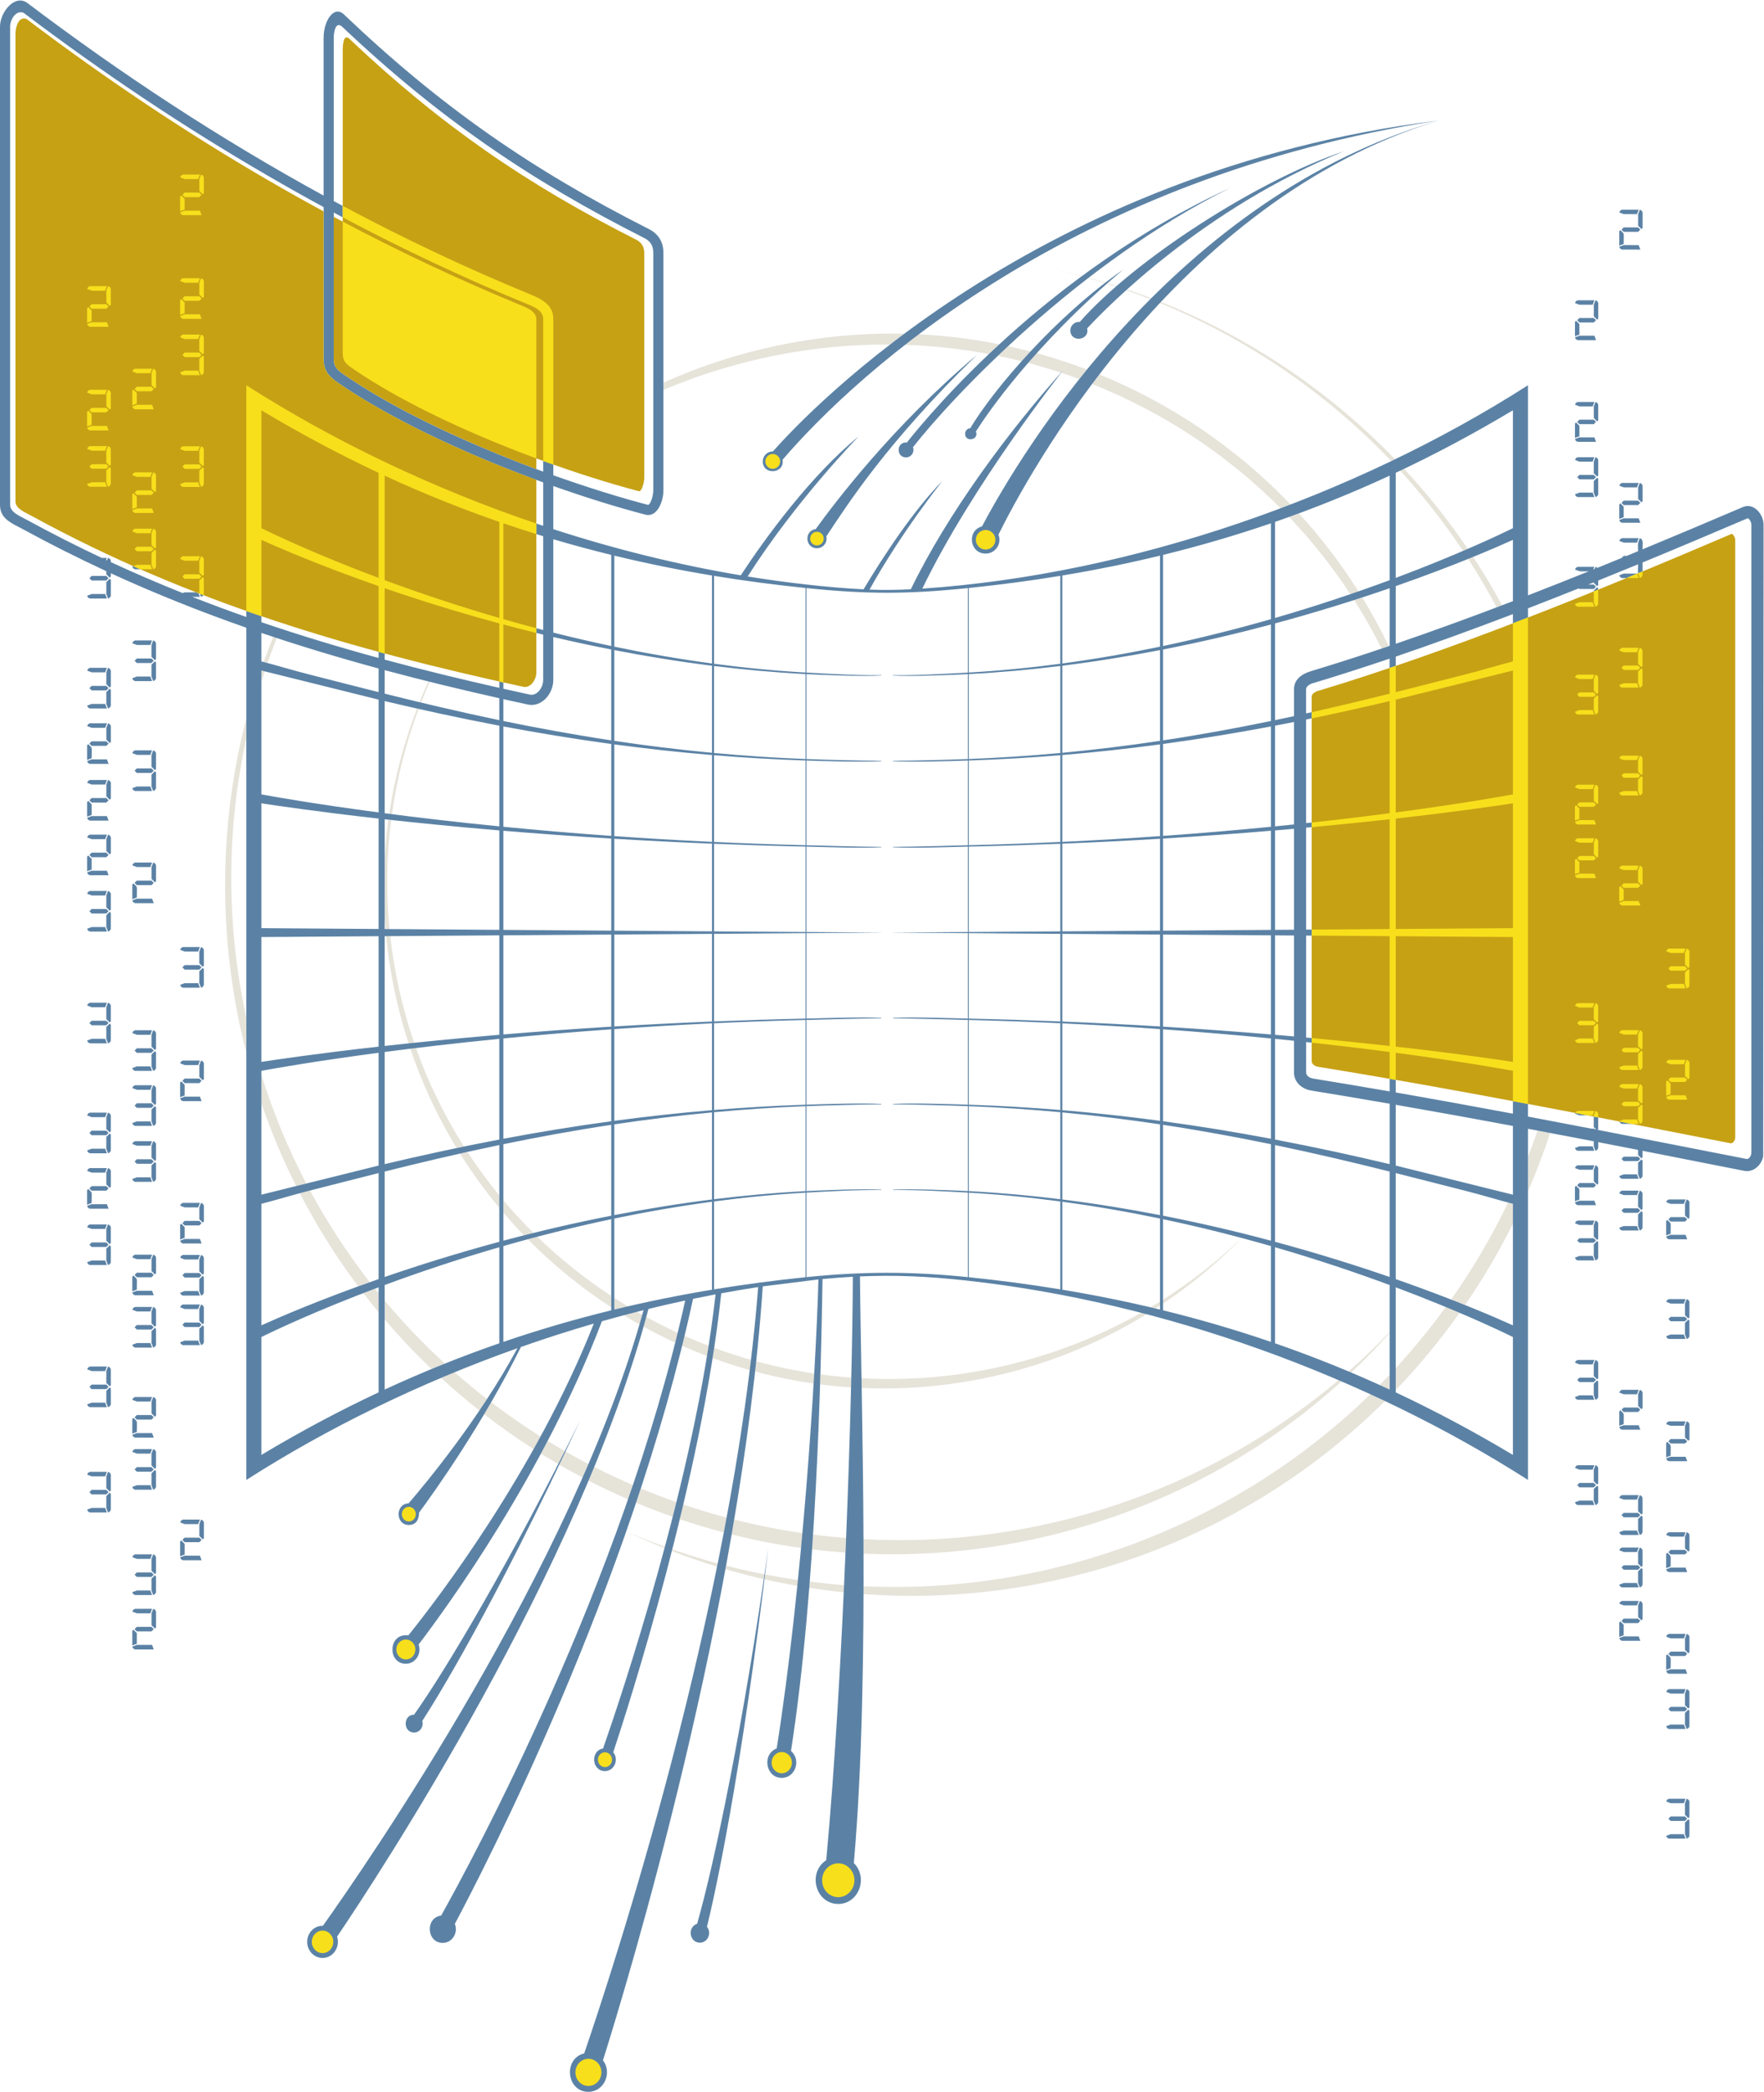 <?xml version="1.0" encoding="UTF-8" standalone="no"?>
<svg
   xmlns:dc="http://purl.org/dc/elements/1.1/"
   xmlns:cc="http://creativecommons.org/ns#"
   xmlns:rdf="http://www.w3.org/1999/02/22-rdf-syntax-ns#"
   xmlns:svg="http://www.w3.org/2000/svg"
   xmlns="http://www.w3.org/2000/svg"
   viewBox="0 0 762.533 903.987"
   height="903.987"
   width="762.533"
   xml:space="preserve"
   id="svg2"
   version="1.1"><defs
     id="defs6" /><g
     transform="matrix(1.333,0,0,-1.333,0,903.987)"
     id="g10"><g
       transform="scale(0.1)"
       id="g12"><path
         id="path14"
         style="fill:#e6e3d9;fill-opacity:1;fill-rule:evenodd;stroke:none"
         d="m 2151.37,5517.29 c 390.4,166.59 726.33,144.5 735.15,147.47 14.94,11.5 30.26,23.12 46.01,34.85 -266.37,6.15 -537.64,-48.85 -781.16,-158.67 v -23.65 z m 783.88,146.46 c 91.94,-3.18 182.67,-13.34 271.53,-30.05 11.01,10.44 22.36,21.03 33.99,31.75 -85.43,17.11 -172.62,28.05 -260.97,32.44 -15.2,-11.43 -30,-22.81 -44.55,-34.14 z m 300.71,-35.78 c 25.76,-5.28 51.36,-11.11 76.79,-17.49 9.4,10.5 19.04,21.07 28.91,31.67 -23.95,6.27 -48.05,12.04 -72.3,17.32 -11.37,-10.59 -22.5,-21.09 -33.4,-31.5 z m 98.17,-22.99 c 35.9,-9.48 71.43,-20.04 106.53,-31.64 l 7.5,8.41 c -0.06,-0.09 -2.46,-3.1 -6.78,-8.65 19.66,-6.51 39.19,-13.35 58.58,-20.52 8.18,10.29 16.43,20.6 24.9,30.97 -53.24,20.24 -107.54,37.98 -162.73,53.12 -9.7,-10.79 -19.02,-21.36 -28,-31.69 z m 207.39,-68.34 c 229.18,-91.17 437.55,-228.17 611.5,-402.94 10.77,4.05 21.52,8.12 32.25,12.25 -174.85,182.65 -386.31,326.34 -620.17,421.75 -7.99,-10.4 -15.88,-20.77 -23.58,-31.06 z m 638.8,-430.96 c 73.23,-76.88 139.85,-160.56 198.68,-250.34 8.86,3.02 17.64,6.06 26.33,9.08 -57.11,90.48 -121.88,175 -193.21,252.85 -10.59,-3.91 -21.19,-7.77 -31.8,-11.59 z m 210.99,-269.41 c 32.23,-50.59 61.99,-103.07 89.15,-157.31 7.73,2.6 15.48,5.22 23.23,7.85 -26.2,54.4 -54.97,107.1 -86.14,157.96 -8.66,-2.83 -17.41,-5.66 -26.24,-8.5 z m -201.06,-2665 c 55.64,41.46 109.07,85.47 160.15,131.8 l -9.77,4.21 c -426.67,-360.64 -981.15,-545.6 -1540.42,-515.66 0.07,-15.55 0.13,-31.14 0.17,-46.8 500.23,-21.88 993.48,131.02 1389.87,426.45 z m 191.38,160.69 c 43.41,40.96 85.04,83.62 124.8,127.86 v 3.08 c -42.63,-44.4 -87.04,-86.9 -133.11,-127.43 l 8.31,-3.51 z M 2743.8,1795.37 c -35.89,2.85 -71.61,6.59 -107.12,11.18 -1.02,-15.92 -2.07,-31.9 -3.16,-47.92 35.92,-4.38 72.04,-7.87 108.33,-10.45 0.67,15.78 1.31,31.52 1.95,47.19 z m -141.75,15.92 c -74.78,10.9 -148.58,25.64 -221.15,44.02 -2.72,-16.12 -5.47,-32.22 -8.27,-48.31 73.85,-18.45 148.95,-33.1 225.01,-43.7 1.5,16.04 2.97,32.04 4.41,47.99 z m -245.74,50.4 c -47.38,12.59 -94.24,26.72 -140.47,42.38 -3.77,-16 -7.57,-31.89 -11.4,-47.68 47,-15.89 94.6,-30.21 142.77,-42.87 3.07,16.03 6.11,32.09 9.1,48.17 z m -162.85,50.12 c -38.94,13.67 -77.42,28.44 -115.42,44.24 -5.07,-15.44 -10.18,-30.82 -15.33,-46.17 39.1,-16.33 78.72,-31.55 118.81,-45.6 4,15.73 7.99,31.59 11.94,47.53 z m -141.15,55.13 c -42.42,18.29 -84.22,37.88 -125.31,58.75 -6.07,-14.74 -12.19,-29.48 -18.39,-44.21 41.95,-21.51 84.61,-41.68 127.94,-60.45 5.29,15.25 10.55,30.55 15.76,45.91 z m -144.09,68.43 c -25.02,13.03 -49.79,26.51 -74.26,40.48 -6.82,-14.41 -13.58,-28.64 -20.27,-42.67 24.87,-14.35 50.05,-28.22 75.49,-41.59 6.42,14.58 12.76,29.18 19.04,43.78 z m -76.61,41.83 c -18.74,10.74 -37.32,21.76 -55.73,33.03 -7.27,-13.89 -14.55,-27.65 -21.86,-41.27 18.58,-11.54 37.33,-22.82 56.26,-33.79 7.1,13.9 14.21,27.93 21.33,42.03 z m -78.75,47.32 c -55.2,34.73 -108.22,71.52 -160.06,111.05 -7.62,-13.17 -15.22,-26.11 -22.79,-38.82 51.75,-40.04 105.24,-77.77 160.38,-112.92 7.52,13.43 15.01,26.99 22.47,40.69 z m -173.54,121.41 c -35.93,27.84 -71,56.8 -105.14,86.86 -14.66,-6.01 -29.28,-12.11 -43.86,-18.28 40.14,-36.83 81.61,-72.13 124.31,-105.79 8.23,12.2 16.48,24.61 24.69,37.21 z m -136.47,115.06 c -69.36,63.54 -134.67,131.71 -195.39,204.15 v -61.12 c 48.03,-56.25 98.79,-109.86 152.03,-160.67 14.44,5.97 28.89,11.85 43.36,17.64 z m -215.12,228.03 c -3.98,4.9 -7.95,9.83 -11.9,14.77 -12.81,-4.83 -25.35,-9.62 -37.61,-14.36 16.15,-20.98 32.66,-41.64 49.51,-61.96 v 61.55 z m -28.48,35.8 c -72.28,92.81 -137.27,192.07 -193.9,297.13 l -33.147,-8.65 c 55.127,-106.63 118.617,-207.52 189.417,-302 12.26,4.45 24.81,8.97 37.63,13.52 z m -205.953,319.83 c -58.195,111.18 -107.113,228.7 -145.563,351.81 v -91.5 c 31.821,-92.91 69.532,-182.53 112.657,-268.48 l 32.906,8.17 z m -194.484,537.14 -0.208,0.94 c -66.742,308.12 -63.085,615.28 0.208,905.11 v 64.49 c -89.571,-345.02 -93.915,-719.01 0,-1083.99 v 113.45 z m 48.921,1090.14 c 3.489,11.1 7.055,22.17 10.711,33.21 l -10.711,2.66 v -35.87 z m 19.864,60.2 c 9.429,27.2 19.41,54.18 29.906,80.95 l -11.496,3.8 c -10.836,-26.91 -21.145,-54.06 -30.903,-81.43 4.133,-1.08 8.297,-2.19 12.493,-3.32 z M 3836.36,2601.24 c 68.11,50.76 131.8,106.61 190.64,166.84 l -0.16,0.05 c -78.32,-74.95 -163.73,-141.88 -255.17,-199.9 v -12.76 c 21.98,14.76 43.54,30.02 64.69,45.77 z m -74.55,-39.23 c -10.14,-6.33 -20.35,-12.54 -30.64,-18.65 5.43,-1.27 10.85,-2.56 16.27,-3.85 4.81,3.11 9.59,6.23 14.37,9.39 v 13.11 z m -61.24,-36.4 c -274.52,-155.29 -592.51,-229.42 -906.73,-212.37 l 0.54,-31.36 c 324.71,-14.41 648.76,69.88 923.75,239.15 -5.86,1.53 -11.7,3.07 -17.56,4.58 z m -939.96,-210.24 c -33.61,2.51 -67.02,6.05 -100.18,10.58 -0.32,-10.68 -0.65,-21.48 -1,-32.4 33.25,-4.3 66.74,-7.57 100.43,-9.79 l 0.75,31.61 z m -120.23,13.45 c -63.74,9.53 -126.54,22.75 -188.09,39.5 -1.18,-11.03 -2.4,-22.07 -3.63,-33.12 62.14,-16.65 125.52,-29.63 189.82,-38.8 0.66,10.94 1.29,21.73 1.9,32.42 z m -205.13,44.25 c -40.33,11.43 -80.11,24.38 -119.25,38.81 -1.66,-11.01 -3.38,-22.04 -5.12,-33.08 39.51,-14.46 79.65,-27.44 120.33,-38.83 1.37,11.04 2.73,22.07 4.04,33.1 z m -137.3,45.56 c -26.33,10.05 -52.35,20.78 -78.07,32.14 -2.58,-10.7 -5.21,-21.39 -7.86,-32.09 26.55,-11.74 53.45,-22.76 80.64,-33.09 1.81,11.03 3.57,22.05 5.29,33.04 z m -100.4,42.2 c -34.55,15.88 -68.49,32.96 -101.79,51.15 -2.85,-10.46 -5.78,-20.94 -8.76,-31.45 33.57,-18.42 67.79,-35.67 102.61,-51.71 2.69,10.66 5.32,21.34 7.94,32.01 z m -114.85,58.36 c -5.66,3.17 -11.31,6.37 -16.93,9.6 -14.31,-3.64 -28.6,-7.35 -42.88,-11.15 16.78,-10.23 33.74,-20.15 50.88,-29.77 3.05,10.47 6.02,20.9 8.93,31.32 z m -46.91,27.22 -43.7,27.32 v -36.82 l 0.97,-0.62 c 14.22,3.45 28.47,6.82 42.73,10.12 z m -53.57,33.74 c -85.69,56.29 -166.04,120.55 -239.76,192.06 -10.33,-2.73 -20.61,-5.46 -30.83,-8.23 82.19,-83.23 173,-157.18 270.59,-220.69 v 36.86 z m -252.23,204.29 c -34.04,33.74 -66.62,69.05 -97.63,105.83 v -40 c 21.55,-25.23 43.84,-49.75 66.82,-73.54 10.21,2.59 20.48,5.16 30.81,7.71 z m -110.78,121.63 c -36.91,44.94 -71.5,92.01 -103.52,141.09 -8.02,-1.78 -16,-3.57 -23.93,-5.35 38.69,-61.79 81.32,-120.52 127.45,-175.94 v 40.2 z m -114.74,158.53 c -62.72,98.93 -115.18,205.73 -155.56,319.35 l -18.25,-2.23 c 38.66,-114.36 89.27,-222.08 150.07,-322.04 7.88,1.65 15.79,3.28 23.74,4.92 z m -161.48,336.35 c -38.32,111.79 -64.38,228.12 -77.43,345.76 l -13.4,-0.09 c 11.57,-117.82 36.04,-234.81 72.74,-347.56 l 18.09,1.89 z m -79.8,368.66 c -11.53,119.56 -9.39,238.03 5.33,353.68 l -9.1,0.99 c -5.47,-39.74 -9.47,-79.83 -11.96,-120.2 v -198.89 c 0.73,-11.81 1.61,-23.65 2.61,-35.49 l 13.12,-0.09 z m 7.83,372.48 c 16.36,117.36 45.64,231.7 86.68,341.21 l -5.45,1.23 c -42.08,-109.35 -72.51,-223.73 -90.11,-341.29 l 8.88,-1.15 z m 94.54,361.76 c 8.85,22.68 18.23,45.15 28.08,67.38 l -4.6,1.15 c -10.06,-22.19 -19.66,-44.61 -28.73,-67.27 l 5.25,-1.26 z m 666.33,-2687.74 c 40.7,-19.23 81.76,-36.99 123.08,-53.47 l 1.18,4.4 c -41.69,15.03 -83.14,31.33 -124.26,49.07 z m 146.91,-62.89 c 48.49,-18.69 97.35,-35.56 146.49,-50.58 l 2.11,10.36 c -49.35,13.37 -98.46,28.54 -147.26,45.5 l -1.34,-5.28 z m 173.66,-58.74 c 41.33,-12.04 82.86,-22.77 124.51,-32.27 l 2.23,15.41 c -41.67,8.15 -83.25,17.49 -124.66,28.13 l -2.08,-11.27 z m 126.64,-32.75 c 35.41,-8.04 70.92,-15.2 106.5,-21.41 l 1.92,18.85 c -35.56,5.12 -71.08,11.2 -106.52,18.1 l -1.9,-15.54 z m 145.28,-27.8 c 37.22,-5.8 74.5,-10.68 111.8,-14.52 l 1.06,23.33 c -37.11,2.78 -74.22,6.6 -111.29,11.28 l -1.57,-20.09 z m 175.97,-20.18 c 620.99,-45.25 1241.46,179.03 1690.89,625.71 -15.75,7.45 -31.56,14.82 -47.45,22.09 -439.55,-427.7 -1038.78,-650.2 -1643.38,-622.53 l -0.06,-25.27 z m 1725.8,661.22 c 74.32,77.31 143.64,160.9 207.14,250.56 -14.21,6.05 -29.15,12.32 -44.79,18.8 -50.67,-69.76 -104.91,-135.84 -162.35,-198.11 v -71.25 z m 224.69,275.84 c 12.4,18.02 24.63,36.22 36.55,54.73 43.36,67.34 83.02,137.07 118.76,208.85 v 64.55 c -5.14,1.31 -10.34,2.68 -15.58,4.08 -53.02,-110.56 -114.13,-214.47 -184.77,-314.41 15.75,-6.15 30.78,-12.09 45.04,-17.8 z m 204.23,368.7 c 26.78,61.78 50.74,124.88 71.76,189.13 l -40.62,7.7 c -9.79,-28.54 -20.16,-56.84 -31.14,-84.89 V 2919.51 Z M 4871,4819.24 c -29.14,53.8 -60.43,106.15 -93.77,156.92 -5.2,-2.12 -10.5,-4.27 -15.94,-6.47 32.78,-50.86 63.55,-103.25 92.07,-157.13 l 17.64,6.68 z m -111.08,182.97 c -62.31,91.97 -131.44,178.63 -206.46,259.43 -4.23,-2.02 -8.44,-4.03 -12.67,-6.03 74.17,-81.04 142.28,-167.96 203.59,-260.11 5.29,2.27 10.46,4.5 15.54,6.71 z m -235.75,290.37 c -213.25,220.8 -472.02,395.22 -759.47,510 l -3.14,-3.3 c 284.44,-116.93 540.21,-291.98 750.28,-512.66 4.12,1.97 8.22,3.97 12.33,5.96 z m -790.71,522.18 c -26.04,9.93 -52.3,19.4 -78.78,28.35 l -2.49,-2.23 c 26.32,-9.22 52.4,-18.92 78.27,-29.1 l 3,2.98 z m -112.73,39.5 c -9.76,3.13 -19.57,6.17 -29.38,9.16 l -1.9,-1.66 c 9.72,-3.07 19.42,-6.21 29.09,-9.42 l 2.19,1.92 z m -35.96,11.16 c -18.08,5.46 -36.25,10.7 -54.52,15.68 l -1.37,-1.06 c 18.05,-5.15 36,-10.55 53.87,-16.16 l 2.02,1.54 z m -75.94,21.36 c -29.33,7.69 -58.86,14.83 -88.62,21.31 29.37,-6.78 58.52,-14.2 87.46,-22.16 l 1.16,0.85 z m 997.6,-3561.85 c -10.67,-11.27 -21.44,-22.39 -32.33,-33.39 10.78,-4.87 21.55,-9.79 32.33,-14.78 v 48.17 0" /><path
         id="path16"
         style="fill:#5b82a5;fill-opacity:1;fill-rule:evenodd;stroke:none"
         d="m 847.734,2064.86 c 126.411,75.77 252.896,143.11 379.996,202.73 v 340.67 C 1026.32,2532.79 890.023,2467.87 847.734,2447.09 V 2064.86 Z M 5168.47,5421 l 7.17,-7.2 -7.17,-7.2 h -46.75 l -7.17,7.2 7.17,7.2 h 46.75 z m 295.84,-2585.29 7.15,-7.19 -7.15,-7.2 h -46.76 l -7.17,7.2 7.17,7.19 h 46.76 z m 7.19,-71.79 h -59.34 c -4.77,1.21 -7.77,4.21 -8.95,9 l 14.34,5.39 h 48.56 l 5.39,-14.39 z m -68.36,12.58 v 46.63 l 3.63,3.62 c 14.34,-14.36 10.78,-4.84 10.78,-44.86 l -14.41,-5.39 z m 57.57,102.22 h -42.96 l -14.4,5.39 c 1.18,4.81 4.2,7.83 8.97,9.02 h 53.79 l -5.4,-14.41 z m 3.6,-37.65 v 37.65 l 5.39,14.34 c 4.79,-1.18 7.82,-4.18 9,-8.95 v -50.23 l -3.58,-3.59 -10.81,10.78 z m 0,-724.8 7.15,-7.2 -7.15,-7.19 h -46.76 l -7.17,7.19 7.17,7.2 h 46.76 z m 7.19,-71.81 h -59.34 c -4.77,1.22 -7.77,4.21 -8.95,9.02 l 14.34,5.39 h 48.56 l 5.39,-14.41 z m -68.36,12.6 v 46.62 l 3.63,3.62 c 14.34,-14.34 10.78,-4.83 10.78,-44.85 l -14.41,-5.39 z m 57.57,102.22 h -42.96 l -14.4,5.39 c 1.18,4.79 4.2,7.82 8.97,9 h 53.79 l -5.4,-14.39 z m 3.6,-37.65 v 37.65 l 5.39,14.33 c 4.79,-1.18 7.82,-4.18 9,-8.94 v -50.24 l -3.58,-3.58 -10.81,10.78 z m -0.11,390.92 7.18,-7.21 -7.18,-7.2 h -46.62 l -7.16,7.2 7.16,7.21 h 46.62 z m 10.82,-8.98 3.59,-3.59 v -50.23 c -1.19,-4.77 -4.2,-7.76 -9.01,-8.94 l -5.4,14.33 v 37.65 l 10.82,10.78 z m -9,-62.83 h -53.82 c -4.78,1.22 -7.77,4.21 -8.95,9.01 l 14.33,5.39 h 43.05 l 5.39,-14.4 z m -5.39,114.81 h -42.88 l -14.33,5.39 c 1.18,4.8 4.17,7.83 8.97,9.01 h 53.63 l -5.39,-14.4 z m 3.57,-37.64 v 37.64 l 5.4,14.33 c 4.81,-1.18 7.82,-4.17 9.01,-8.94 v -50.24 l -3.59,-3.58 -10.82,10.79 z m 0,-1625.222 7.18,-7.2 -7.18,-7.195 h -46.62 l -7.16,7.195 7.16,7.2 h 46.62 z m 10.82,-8.977 3.59,-3.582 v -50.234 c -1.19,-4.766 -4.2,-7.766 -9.01,-8.95 l -5.4,14.336 v 37.649 l 10.82,10.781 z m -9,-62.82 h -53.82 c -4.78,1.211 -7.77,4.207 -8.95,9.004 l 14.33,5.386 h 43.05 l 5.39,-14.39 z m -5.39,114.8 h -42.88 l -14.33,5.395 c 1.18,4.805 4.17,7.832 8.97,9.012 h 53.63 l -5.39,-14.407 z m 3.57,-37.644 v 37.644 l 5.4,14.336 c 4.81,-1.179 7.82,-4.175 9.01,-8.941 v -50.234 l -3.59,-3.586 -10.82,10.781 z m 0.11,858.743 7.15,-7.2 -7.15,-7.21 h -46.76 l -7.17,7.21 7.17,7.2 h 46.76 z m 7.19,-71.81 h -59.34 c -4.77,1.22 -7.77,4.21 -8.95,9.01 l 14.34,5.4 h 48.56 l 5.39,-14.41 z m -68.36,12.59 v 46.63 l 3.63,3.61 c 14.34,-14.34 10.78,-4.82 10.78,-44.84 l -14.41,-5.4 z m 57.57,102.23 h -42.96 l -14.4,5.39 c 1.18,4.79 4.2,7.82 8.97,9 h 53.79 l -5.4,-14.39 z m 3.6,-37.65 v 37.65 l 5.39,14.33 c 4.79,-1.19 7.82,-4.18 9,-8.94 v -50.24 l -3.58,-3.59 -10.81,10.79 z m -0.11,-514.06 7.18,-7.2 -7.18,-7.2 h -46.62 l -7.16,7.2 7.16,7.2 h 46.62 z m 10.82,-8.98 3.59,-3.58 v -50.24 c -1.19,-4.76 -4.2,-7.75 -9.01,-8.93 l -5.4,14.32 v 37.65 l 10.82,10.78 z m -9,-62.82 h -53.82 c -4.78,1.21 -7.77,4.21 -8.95,9 l 14.33,5.39 h 43.05 l 5.39,-14.39 z m -5.39,114.8 h -42.88 l -14.33,5.39 c 1.18,4.81 4.17,7.84 8.97,9.02 h 53.63 l -5.39,-14.41 z m 3.57,-37.64 v 37.64 l 5.4,14.34 c 4.81,-1.18 7.82,-4.18 9.01,-8.95 v -50.23 l -3.59,-3.58 -10.82,10.78 z m 0.11,173.73 7.15,-7.21 -7.15,-7.2 h -46.76 l -7.17,7.2 7.17,7.21 h 46.76 z m 7.19,-71.81 h -59.34 c -4.77,1.22 -7.77,4.21 -8.95,9.01 l 14.34,5.4 h 48.56 l 5.39,-14.41 z m -68.36,12.59 v 46.63 l 3.63,3.61 c 14.34,-14.34 10.78,-4.83 10.78,-44.84 l -14.41,-5.4 z m 57.57,102.22 h -42.96 l -14.4,5.39 c 1.18,4.81 4.2,7.83 8.97,9.01 h 53.79 l -5.4,-14.4 z m 3.6,-37.64 v 37.64 l 5.39,14.33 c 4.79,-1.18 7.82,-4.17 9,-8.94 v -50.24 l -3.58,-3.58 -10.81,10.79 z m -152.23,1431.64 7.18,-7.2 -7.18,-7.19 h -46.62 l -7.16,7.19 7.16,7.2 h 46.62 z m 10.82,-8.97 3.58,-3.59 v -50.22 c -1.18,-4.77 -4.19,-7.77 -9,-8.95 l -5.4,14.33 v 37.65 l 10.82,10.78 z m -9.01,-62.83 h -53.81 c -4.78,1.21 -7.77,4.21 -8.95,9.02 l 14.33,5.38 h 43.05 l 5.38,-14.4 z m -5.38,114.81 h -42.87 l -14.34,5.39 c 1.18,4.8 4.17,7.82 8.97,9.01 h 53.62 l -5.38,-14.4 z m 3.57,-37.65 v 37.65 l 5.4,14.33 c 4.81,-1.18 7.82,-4.16 9,-8.94 v -50.24 l -3.58,-3.58 -10.82,10.78 z m 0.11,-651.13 7.16,-7.21 -7.16,-7.2 h -46.76 l -7.16,7.2 7.16,7.21 h 46.76 z m 7.2,-71.81 h -59.34 c -4.78,1.21 -7.76,4.2 -8.96,9.01 l 14.34,5.39 H 5314 l 5.39,-14.4 z m -68.35,12.59 v 46.62 l 3.61,3.62 c 14.33,-14.34 10.78,-4.83 10.78,-44.85 l -14.39,-5.39 z m 57.57,102.22 h -42.97 l -14.41,5.39 c 1.18,4.8 4.21,7.82 8.98,9.01 H 5314 l -5.39,-14.4 z m 3.58,-37.65 v 37.65 l 5.38,14.33 c 4.81,-1.18 7.83,-4.18 9.02,-8.94 v -50.24 l -3.58,-3.58 -10.82,10.78 z m -0.11,808.02 7.18,-7.2 -7.18,-7.2 h -46.62 l -7.16,7.2 7.16,7.2 h 46.62 z m 10.82,-8.97 3.58,-3.58 v -50.25 c -1.18,-4.76 -4.19,-7.75 -9,-8.93 l -5.4,14.33 v 37.65 l 10.82,10.78 z m -9.01,-62.83 h -53.81 c -4.78,1.21 -7.77,4.21 -8.95,9 l 14.33,5.4 h 43.05 l 5.38,-14.4 z m -1.81,77.17 v 16.49 c -43.15,8.44 -86.25,16.82 -129.31,25.13 0,-14.04 2.71,-25.01 -9.01,-27.9 -6.8,18.06 -5.39,10.77 -5.39,30.68 -71.14,13.72 -142.18,27.28 -213.3,40.65 V 1983.71 C 4428.63,2320.42 3773.11,2559.9 3135.46,2630 c -127.23,14 -233.19,18.5 -346.67,13.53 2.79,-374.98 34.4,-1286.5 -19.91,-1901.936 47.7,-47.453 15.77,-132.492 -50.52,-132.492 -73.45,0 -100.92,101.093 -39.01,141.867 57.09,612.011 84.99,1517.341 86.29,1891.421 -31.83,-1.73 -64.41,-4.2 -98.32,-7.39 -4.87,-307.7 -20,-1000.77 -102.21,-1529.88 33.82,-29.22 14.17,-87.31 -29.95,-87.31 -52.25,0 -65.14,76.49 -16.43,95.48 82.95,524.33 126.91,1212.17 135.31,1520.43 l -180.45,-22.5 C 2403.05,1570.64 2036.73,360.793 1955.38,102.258 1986.39,61.328 1958.73,0 1908.14,0 c -71.23,0 -82.67,107.742 -13.69,124.531 88.23,257.383 483.81,1455.089 564.2,2484.429 -39.9,-6.11 -79.82,-12.85 -119.73,-20.21 -63.86,-601.34 -298.59,-1332.14 -350.27,-1488.03 19.34,-23.74 3.32,-60.9 -26.87,-60.9 -42.89,0 -48.11,65.71 -6.1,73.36 54.15,154.93 298.57,876.72 364.73,1472.13 -24.34,-4.61 -48.68,-9.45 -72.99,-14.52 C 2046.61,1643.47 1569.77,722.07 1475,544.492 c 11.58,-28.816 -8.44,-61.687 -39.18,-61.687 -52.83,0 -57.44,81.851 -5.26,88.593 98.09,175.235 589.12,1080.182 791.43,1994.032 -39.79,-8.54 -79.53,-17.66 -119.18,-27.39 C 1880.7,1694.57 1225.8,699.355 1093.15,503.152 c 10.93,-33.386 -12.56,-69.089 -47.15,-69.089 -27.53,0 -49.84,23.359 -49.84,52.175 0,29.106 22.49,52.551 51.05,52.153 137.37,193.093 812.59,1167.929 1039.7,1995.719 -45.13,-11.24 -90.14,-23.24 -134.99,-35.95 -189.69,-498.59 -504.84,-930.46 -594.34,-1047.83 10.7,-29.8 -10.15,-62.51 -41.35,-62.51 -58.16,0 -58.16,92.47 0,92.47 2.69,0 5.32,-0.25 7.88,-0.74 90.96,113.15 411.07,529.44 601.63,1011.09 -79.44,-23.06 -158.32,-48.39 -236.34,-75.85 -125.38,-252.28 -281.55,-470.86 -330.45,-537.13 -0.04,-0.17 2.29,-40 -33.14,-40 -43.61,0 -44.32,69.02 -0.83,70.11 54.36,63.1 228.18,271.89 352.87,502.93 -313.36,-111.23 -612.72,-256.66 -879.037,-426.99 v 2762.86 c -146.411,51.2 -292.875,109.32 -439.399,176.54 0,-12.55 1.149,-9.43 -3.652,-14.24 l -11.028,11 v 10.01 C 253.754,4972 162.754,5017.65 71.731,5067.36 37.402,5085.72 0,5099.59 0,5144.86 v 1550.33 c 0,47.46 48.559,107.13 89.453,76.22 C 396.25,6539.43 715.895,6329.88 1049.39,6147.59 v 512.09 c 0,53.45 33.13,106.42 66.06,75 314.26,-299.47 609.08,-503.53 988.55,-695.52 30.13,-15.24 47.37,-40.59 47.37,-77.76 v -769.2 c 0,-36.24 -19.97,-89.15 -58.86,-78.98 -89.5,23.41 -191.73,54.94 -298.24,92.68 v -139.83 c 199.59,-64.73 403.81,-115.41 607.91,-149.67 80.84,123.02 226.39,322.57 382.31,450.44 -0.67,-0.69 -203.06,-207.86 -360,-454.13 119.72,-19.39 257.19,-35.58 375.89,-41.73 64.19,107.43 162.9,257.38 255.52,351.26 -0.39,-0.53 -134.28,-168.13 -236.15,-352.14 46.03,-1.78 89.04,-1.21 133.93,1.04 119.45,246.28 315.32,510.22 494.48,710.61 -0.8,-0.95 -295.52,-373.05 -457.18,-708.41 679.83,45.86 1400.74,298.93 1964.09,659.25 V 4851.5 c 65.89,25.53 131.71,51.59 197.33,78.02 -28.59,0 -23.73,-2.54 -44.82,5.39 1.18,4.8 4.17,7.83 8.97,9.01 h 53.63 l -3.2,-8.52 4.24,1.71 2.54,6.75 c 2.48,-0.62 4.49,-1.72 6.01,-3.29 26.39,10.68 52.75,21.41 79.06,32.19 l 6.63,6.67 h 9.63 c 12.34,5.07 24.68,10.15 36.99,15.23 0,27.53 -2.36,21.49 5.4,42.11 12.46,-3.07 9,-16.4 9,-36.15 109.76,45.4 218.55,91.41 325.65,137.2 34.83,14.89 66.89,-23.13 66.89,-57.55 l -1.19,-2047.4 c -5.67,-28.56 -31.53,-53.05 -61.77,-47.05 -110.6,21.93 -220.3,43.63 -329.58,65.01 v -20.89 l -3.58,-3.58 -10.82,10.79 z m -20.04,100.7 h -31.96 c -4.4,1.13 -7.28,3.74 -8.63,7.91 l 40.59,-7.91 z m 20.15,-1603.87 7.16,-7.2 -7.16,-7.2 h -46.76 l -7.16,7.2 7.16,7.2 h 46.76 z m 7.2,-71.81 h -59.34 c -4.78,1.22 -7.76,4.21 -8.96,9.01 l 14.34,5.39 H 5314 l 5.39,-14.4 z m -68.35,12.59 v 46.63 l 3.61,3.61 10.78,-10.78 v -34.06 l -14.39,-5.4 z m 57.57,102.22 h -42.97 l -14.41,5.39 c 1.18,4.8 4.21,7.83 8.98,9.02 H 5314 l -5.39,-14.41 z m 3.58,-37.64 v 37.64 l 5.38,14.34 c 4.81,-1.19 7.83,-4.18 9.02,-8.95 v -50.23 l -3.58,-3.59 -10.82,10.79 z m -0.11,167.74 7.18,-7.2 -7.18,-7.19 h -46.62 l -7.16,7.19 7.16,7.2 h 46.62 z m 10.82,-8.97 3.58,-3.59 v -50.23 c -1.18,-4.77 -4.19,-7.76 -9,-8.94 l -5.4,14.33 v 37.64 l 10.82,10.79 z m -9.01,-62.83 h -53.81 c -4.78,1.21 -7.77,4.21 -8.95,9.01 l 14.33,5.39 h 43.05 l 5.38,-14.4 z m -5.38,114.81 h -42.87 l -14.34,5.39 c 1.18,4.8 4.17,7.82 8.97,9.01 h 53.62 l -5.38,-14.4 z m 3.57,-37.64 v 37.64 l 5.4,14.34 c 4.81,-1.19 7.82,-4.19 9,-8.95 v -50.24 l -3.58,-3.58 -10.82,10.79 z m 0,164.54 7.18,-7.2 -7.18,-7.2 h -46.62 l -7.16,7.2 7.16,7.2 h 46.62 z m 10.82,-8.98 3.58,-3.58 v -50.24 c -1.18,-4.76 -4.19,-7.75 -9,-8.95 l -5.4,14.35 v 37.64 l 10.82,10.78 z m -9.01,-62.82 h -53.81 c -4.78,1.21 -7.77,4.2 -8.95,9 l 14.33,5.4 h 43.05 l 5.38,-14.4 z m -5.38,114.8 h -42.87 l -14.34,5.39 c 1.18,4.81 4.17,7.82 8.97,9.01 h 53.62 l -5.38,-14.4 z m 3.57,-37.65 v 37.65 l 5.4,14.33 c 4.81,-1.18 7.82,-4.16 9,-8.94 v -50.24 l -3.58,-3.58 -10.82,10.78 z m 0.11,4161.97 7.16,-7.2 -7.16,-7.2 h -46.76 l -7.16,7.2 7.16,7.2 h 46.76 z m 7.2,-71.81 h -59.34 c -4.78,1.22 -7.76,4.21 -8.96,9.01 l 14.34,5.39 H 5314 l 5.39,-14.4 z m -68.35,12.6 v 46.62 l 3.61,3.62 c 14.33,-14.35 10.78,-4.84 10.78,-44.85 l -14.39,-5.39 z m 57.57,102.21 h -42.97 l -14.41,5.4 c 1.18,4.79 4.21,7.82 8.98,9 H 5314 l -5.39,-14.4 z m 3.58,-37.64 v 37.64 l 5.38,14.33 c 4.81,-1.18 7.83,-4.16 9.02,-8.93 v -50.25 l -3.58,-3.58 -10.82,10.79 z m 14.29,-1091.57 v -29.13 l -14.1,-5.84 c -1.32,6.34 -0.3,10.88 -0.3,29.03 -43.21,-17.8 -86.33,-35.38 -129.31,-52.73 0,-16.12 1.47,-13.29 -3.58,-18.34 l -10.82,10.78 v 1.76 l -17.68,-7.11 h 17.68 l 7.17,-7.2 -7.17,-7.21 h -46.62 l -2,2.02 c -55.13,-22 -110.03,-43.6 -164.68,-64.7 v -29.82 l -48.34,-18.64 -0.58,-0.22 v 29.88 c -128.58,-49.11 -255.43,-95.34 -380,-137.78 v -30.1 l -0.3,-0.1 -0.31,-0.11 -0.31,-0.1 -0.31,-0.1 -0.31,-0.11 -0.3,-0.1 -0.31,-0.11 -0.32,-0.11 -0.3,-0.1 -0.31,-0.11 -0.3,-0.1 -0.32,-0.1 -0.31,-0.11 -0.3,-0.1 -0.32,-0.11 -0.3,-0.11 -0.31,-0.1 -0.31,-0.11 -0.31,-0.1 -0.3,-0.1 -0.31,-0.11 -0.32,-0.1 -0.3,-0.1 -0.31,-0.11 -0.3,-0.1 -0.19,-0.07 -0.12,-0.04 -0.32,-0.1 -0.3,-0.11 -0.31,-0.1 -0.31,-0.11 -0.31,-0.1 -0.3,-0.11 -0.31,-0.1 -0.3,-0.1 -0.32,-0.11 -0.31,-0.1 -0.3,-0.11 -0.32,-0.11 -0.3,-0.1 -0.31,-0.1 -0.3,-0.1 -0.32,-0.11 -0.3,-0.1 -0.31,-0.11 -0.32,-0.1 -0.3,-0.1 -0.31,-0.11 -0.3,-0.11 -0.31,-0.1 -0.31,-0.11 -0.31,-0.1 -0.3,-0.1 -0.32,-0.1 -0.31,-0.11 -0.3,-0.1 -0.31,-0.11 -0.62,-0.2 -0.16,-0.06 -0.14,-0.05 -0.61,-0.21 -0.32,-0.11 -0.3,-0.09 -0.31,-0.11 v 30.08 c -82.86,-28.01 -164.69,-54.33 -245.34,-78.68 -6.32,-0.94 -25.43,-8.36 -25.43,-20.58 v -78.31 c 6.04,1.34 12.05,2.67 18.03,4.02 v -20.02 l -18.03,-3.7 v -335.9 l 18.03,1.95 v -14.98 l -18.03,-1.66 V 3767.8 l 18.03,0.13 v -19.55 l -18.03,0.13 v -330.49 l 18.03,-1.66 v -14.99 l -18.03,1.95 v -98.34 c 0,-11.82 12.01,-18.27 22.89,-20.03 83.23,-13.5 165.8,-27.41 247.88,-41.64 v 40.84 l 19.72,-3.43 v -40.84 c 127.58,-22.21 254.02,-45.22 380,-68.79 v 40.78 l 0.76,-0.15 0.78,-0.15 0.76,-0.14 0.76,-0.14 0.77,-0.15 0.76,-0.14 0.76,-0.14 0.77,-0.15 0.77,-0.14 0.76,-0.14 0.76,-0.14 0.77,-0.15 0.76,-0.14 0.77,-0.14 0.76,-0.15 0.77,-0.15 0.76,-0.13 0.76,-0.15 0.77,-0.15 0.77,-0.15 0.76,-0.13 0.76,-0.15 0.77,-0.15 0.76,-0.13 0.77,-0.15 0.77,-0.14 0.31,-0.06 0.45,-0.08 0.76,-0.15 0.77,-0.14 0.76,-0.15 0.77,-0.14 0.76,-0.14 0.77,-0.15 0.76,-0.15 0.76,-0.13 0.76,-0.15 0.77,-0.15 0.77,-0.13 0.76,-0.15 0.76,-0.15 0.77,-0.14 0.76,-0.14 0.76,-0.15 0.78,-0.14 0.76,-0.15 0.76,-0.14 0.76,-0.14 0.76,-0.15 0.77,-0.14 0.77,-0.14 0.76,-0.15 0.76,-0.14 0.77,-0.15 0.43,-0.08 1.09,-0.2 0.77,-0.15 0.77,-0.15 0.76,-0.13 0.76,-0.15 0.77,-0.15 0.77,-0.14 0.76,-0.14 0.76,-0.15 0.76,-0.14 v -40.75 c 68.77,-12.96 137.42,-26.07 206.07,-39.3 h 7.23 l 8.4,-3.01 -8.4,8.37 v 33.9 l 14.4,-2.79 v -38.31 l -1.96,-1.95 c 160.39,-30.97 320.85,-62.57 482.8,-94.33 8.07,-1.58 15.95,10.4 15.95,20.12 v 2035.66 c 0,11.28 -9.53,22.08 -12.02,21.34 -114.22,-48.86 -228.01,-96.88 -341.06,-143.51 z m -51.68,-50.48 h -14.72 c -4.78,1.22 -7.77,4.22 -8.95,9.02 l 14.33,5.39 h 43.05 l 0.15,-0.44 c -11.3,-4.66 -22.57,-9.32 -33.86,-13.97 z m 33.71,114.81 h -42.87 l -14.34,5.4 c 1.18,4.8 4.17,7.82 8.97,9.01 h 53.62 l -5.38,-14.41 z m 3.68,136.08 7.16,-7.2 -7.16,-7.2 h -46.76 l -7.16,7.2 7.16,7.2 h 46.76 z m 7.2,-71.8 h -59.34 c -4.78,1.22 -7.76,4.21 -8.96,9.01 l 14.34,5.39 H 5314 l 5.39,-14.4 z m -68.35,12.59 v 46.62 l 3.61,3.62 10.78,-10.78 v -34.07 l -14.39,-5.39 z m 57.57,102.22 h -42.97 l -14.41,5.39 c 1.18,4.8 4.21,7.82 8.98,9.01 H 5314 l -5.39,-14.4 z m 3.58,-37.65 v 37.65 l 5.38,14.33 c 4.81,-1.18 7.83,-4.17 9.02,-8.94 v -50.23 l -3.58,-3.59 -10.82,10.78 z m -143.82,-2396.66 7.17,-7.2 -7.17,-7.21 h -46.62 l -7.17,7.21 7.17,7.2 h 46.62 z m 10.82,-8.98 3.58,-3.58 v -50.24 c -1.19,-4.76 -4.22,-7.76 -9.01,-8.94 l -5.39,14.33 v 37.65 l 10.82,10.78 z m -9.01,-62.83 h -53.82 c -4.77,1.22 -7.77,4.21 -8.95,9.01 l 14.34,5.39 h 43.04 l 5.39,-14.4 z m -5.39,114.81 h -42.88 l -14.33,5.4 c 1.18,4.79 4.17,7.82 8.97,9 h 53.63 l -5.39,-14.4 z m 3.58,-37.64 v 37.64 l 5.39,14.34 c 4.79,-1.18 7.82,-4.18 9.01,-8.94 v -50.25 l -3.58,-3.57 -10.82,10.78 z m 0.1,173.72 7.17,-7.2 -7.17,-7.2 h -46.75 l -7.17,7.2 7.17,7.2 h 46.75 z m 7.19,-71.8 h -59.34 c -4.77,1.21 -7.76,4.21 -8.94,9.01 l 14.34,5.39 h 48.55 l 5.39,-14.4 z m -68.35,12.59 v 46.62 l 3.62,3.62 10.79,-10.78 v -34.07 l -14.41,-5.39 z m 57.57,102.22 h -42.97 l -14.4,5.39 c 1.18,4.79 4.21,7.82 8.97,9.01 h 53.79 l -5.39,-14.4 z m 3.59,-37.65 v 37.65 l 5.39,14.33 c 4.79,-1.18 7.82,-4.18 9,-8.94 v -50.24 l -3.57,-3.58 -10.82,10.78 z m 1.71,99.16 h -53.82 c -4.77,1.21 -7.77,4.2 -8.95,9.01 l 14.34,5.39 h 43.04 l 5.39,-14.4 z m -21.22,114.81 h -27.05 l -14.33,5.39 c 0.21,0.87 0.49,1.67 0.82,2.42 l 40.56,-7.81 z m 19.41,-1191.6 7.17,-7.21 -7.17,-7.2 h -46.62 l -7.17,7.2 7.17,7.21 h 46.62 z m 10.82,-8.99 3.58,-3.58 v -50.24 c -1.19,-4.76 -4.22,-7.75 -9.01,-8.94 l -5.39,14.33 v 37.65 l 10.82,10.78 z m -9.01,-62.83 h -53.82 c -4.77,1.22 -7.77,4.21 -8.95,9.01 l 14.34,5.39 h 43.04 l 5.39,-14.4 z m -5.39,114.81 h -42.88 l -14.33,5.39 c 1.18,4.81 4.17,7.83 8.97,9.02 h 53.63 l -5.39,-14.41 z m 3.58,-37.65 v 37.65 l 5.39,14.34 c 4.79,-1.18 7.82,-4.18 9.01,-8.95 v -50.23 l -3.58,-3.59 -10.82,10.78 z m 0,335.87 7.17,-7.19 -7.17,-7.21 h -46.62 l -7.17,7.21 7.17,7.19 h 46.62 z m 10.82,-8.97 3.58,-3.58 v -50.23 c -1.19,-4.77 -4.22,-7.76 -9.01,-8.95 l -5.39,14.33 v 37.65 l 10.82,10.78 z m -9.01,-62.82 h -53.82 c -4.77,1.21 -7.77,4.21 -8.95,9.01 l 14.34,5.38 h 43.04 l 5.39,-14.39 z m -5.39,114.8 h -42.88 l -14.33,5.39 c 1.18,4.81 4.17,7.83 8.97,9.02 h 53.63 l -5.39,-14.41 z m 3.58,-37.64 v 37.64 l 5.39,14.34 c 4.79,-1.19 7.82,-4.18 9.01,-8.95 v -50.23 l -3.58,-3.58 -10.82,10.78 z m 10.82,2556.94 3.58,-3.59 v -3.93 l -14.4,-5.84 v 2.57 l 10.82,10.79 z m -10.72,873.07 7.17,-7.2 -7.17,-7.2 h -46.75 l -7.17,7.2 7.17,7.2 h 46.75 z m 7.19,-71.8 h -59.34 c -4.77,1.21 -7.76,4.2 -8.94,9.01 l 14.34,5.39 h 48.55 l 5.39,-14.4 z m -68.35,12.59 v 46.62 l 3.62,3.62 10.79,-10.79 v -34.06 l -14.41,-5.39 z m 57.57,102.21 h -42.97 l -14.4,5.4 c 1.18,4.8 4.21,7.82 8.97,9.01 h 53.79 l -5.39,-14.41 z m 3.59,-37.64 v 37.64 l 5.39,14.34 c 4.79,-1.18 7.82,-4.18 9,-8.94 v -50.24 l -3.57,-3.58 -10.82,10.78 z m -0.1,-514.06 7.17,-7.19 -7.17,-7.2 h -46.62 l -7.17,7.2 7.17,7.19 h 46.62 z m 10.82,-8.97 3.58,-3.58 v -50.24 c -1.19,-4.77 -4.22,-7.76 -9.01,-8.94 l -5.39,14.33 v 37.65 l 10.82,10.78 z m -9.01,-62.83 h -53.82 c -4.77,1.22 -7.77,4.21 -8.95,9.01 l 14.34,5.39 h 43.04 l 5.39,-14.4 z m -5.39,114.81 h -42.88 l -14.33,5.39 c 1.18,4.8 4.17,7.83 8.97,9.01 h 53.63 l -5.39,-14.4 z m 3.58,-37.64 v 37.64 l 5.39,14.34 c 4.79,-1.19 7.82,-4.18 9.01,-8.95 v -50.24 l -3.58,-3.58 -10.82,10.79 z m 7.29,101.92 h -59.34 c -4.77,1.21 -7.76,4.21 -8.94,9 l 14.34,5.39 h 48.55 l 5.39,-14.39 z m -68.35,12.59 v 46.62 l 3.62,3.62 10.79,-10.79 v -34.06 l -14.41,-5.39 z m 57.57,102.21 h -42.97 l -14.4,5.4 c 1.18,4.8 4.21,7.82 8.97,9.01 h 53.79 l -5.39,-14.41 z m 3.59,-37.64 V 5464 l 5.39,14.34 c 4.79,-1.19 7.82,-4.18 9,-8.94 v -50.24 l -3.57,-3.58 -10.82,10.78 z M 646.461,2823.48 l 7.305,-7.35 -7.305,-7.33 h -47.668 l -7.309,7.33 7.309,7.35 h 47.668 z m 7.34,-73.21 h -60.508 c -4.859,1.23 -7.91,4.29 -9.117,9.18 l 14.617,5.5 h 49.508 l 5.5,-14.68 z m -69.696,12.84 v 47.53 l 3.692,3.69 10.996,-11 v -34.72 l -14.688,-5.5 z m 58.7,104.21 h -43.817 l -14.679,5.5 c 1.211,4.89 4.296,7.98 9.152,9.18 h 54.84 l -5.496,-14.68 z m 3.656,-38.38 v 38.38 l 5.496,14.62 c 4.895,-1.21 7.981,-4.26 9.188,-9.12 v -51.22 l -3.661,-3.65 -11.023,10.99 z m -0.106,823.84 7.313,-7.34 -7.313,-7.34 h -47.531 l -7.304,7.34 7.304,7.34 h 47.531 z m 11.032,-9.16 3.652,-3.65 v -51.22 c -1.203,-4.86 -4.285,-7.91 -9.184,-9.12 l -5.5,14.62 v 38.38 l 11.032,10.99 z m -9.188,-64.05 h -54.871 c -4.859,1.23 -7.914,4.29 -9.117,9.18 l 14.613,5.5 h 43.879 l 5.496,-14.68 z m -5.496,117.06 h -43.715 l -14.609,5.49 c 1.207,4.9 4.258,7.98 9.152,9.18 h 54.668 l -5.496,-14.67 z m 3.652,-38.39 v 38.39 l 5.5,14.61 c 4.899,-1.2 7.981,-4.26 9.184,-9.12 v -51.22 l -3.652,-3.65 -11.032,10.99 z m 0.106,-1861.6 7.305,-7.33 -7.305,-7.35 h -47.668 l -7.309,7.35 7.309,7.33 h 47.668 z m 7.34,-73.21 h -60.508 c -4.859,1.24 -7.91,4.3 -9.117,9.19 l 14.617,5.49 h 49.508 l 5.5,-14.68 z m -69.696,12.84 v 47.54 l 3.692,3.68 10.996,-11 v -34.72 l -14.688,-5.5 z m 58.7,104.22 h -43.817 l -14.679,5.49 c 1.211,4.9 4.296,7.98 9.152,9.18 h 54.84 l -5.496,-14.67 z m 3.656,-38.38 v 38.38 l 5.496,14.62 c 4.895,-1.21 7.981,-4.26 9.188,-9.13 v -51.21 l -3.661,-3.66 -11.023,11 z m -0.106,691.87 7.313,-7.34 -7.313,-7.34 h -47.531 l -7.304,7.34 7.304,7.34 h 47.531 z m 11.032,-9.16 3.652,-3.65 v -51.22 c -1.203,-4.85 -4.285,-7.91 -9.184,-9.11 l -5.5,14.61 v 38.38 l 11.032,10.99 z m -9.188,-64.05 h -54.871 c -4.859,1.24 -7.914,4.29 -9.117,9.18 l 14.613,5.5 h 43.879 l 5.496,-14.68 z m -5.496,117.05 h -43.715 l -14.609,5.5 c 1.207,4.89 4.258,7.98 9.152,9.19 h 54.668 l -5.496,-14.69 z m 3.652,-38.38 v 38.38 l 5.5,14.61 c 4.899,-1.2 7.981,-4.25 9.184,-9.11 v -51.22 l -3.652,-3.65 -11.032,10.99 z m 0.106,785.46 7.305,-7.34 -7.305,-7.33 h -47.668 l -7.309,7.33 7.309,7.34 h 47.668 z m 7.34,-73.21 h -60.508 c -4.859,1.24 -7.91,4.3 -9.117,9.19 l 14.617,5.49 h 49.508 l 5.5,-14.68 z m -69.696,12.83 v 47.54 l 3.692,3.69 10.996,-10.99 v -34.73 l -14.688,-5.51 z m 58.7,104.22 h -43.817 l -14.679,5.51 c 1.211,4.89 4.296,7.98 9.152,9.18 h 54.84 l -5.496,-14.69 z m 3.656,-38.38 v 38.38 l 5.496,14.62 c 4.895,-1.21 7.981,-4.26 9.188,-9.11 v -51.23 l -3.661,-3.65 -11.023,10.99 z m 13.102,1561.71 c -1.629,-2.73 -4.204,-4.54 -7.708,-5.41 l -3.695,9.82 c 3.805,-1.46 7.598,-2.94 11.403,-4.41 z m -11.364,-5.47 h -24.844 c 58.282,-22.87 116.747,-44.56 175.458,-65.21 v 19.49 l 0.761,-0.27 0.77,-0.27 0.761,-0.27 0.758,-0.27 c 5.602,-1.96 11.203,-3.92 16.809,-5.87 l 0.766,-0.26 0.765,-0.27 0.766,-0.26 0.765,-0.27 0.762,-0.26 0.766,-0.27 0.761,-0.27 0.766,-0.26 0.762,-0.26 0.765,-0.26 0.77,-0.27 0.762,-0.26 c 4.324,-1.51 8.668,-2.99 13.004,-4.47 l 0.757,-0.27 0.77,-0.26 0.766,-0.26 0.765,-0.27 0.762,-0.25 0.766,-0.27 0.769,-0.26 0.766,-0.26 0.761,-0.26 v -19.49 c 125.379,-42.8 251.906,-81.03 379.996,-115.99 v 19.87 l 0.31,-0.09 0.31,-0.08 12.94,-3.5 0.31,-0.08 0.92,-0.25 0.32,-0.09 0.3,-0.07 0.31,-0.09 0.31,-0.08 0.31,-0.08 0.31,-0.09 0.31,-0.09 0.31,-0.07 0.3,-0.09 0.31,-0.08 0.31,-0.09 0.31,-0.08 0.31,-0.08 0.3,-0.08 0.31,-0.09 0.31,-0.08 v -19.9 c 122.33,-33.04 246.12,-63.15 371.75,-91.49 v 20.53 l 13.15,-2.93 v -20.56 c 28.51,-6.4 57.11,-12.71 85.82,-18.94 23.35,-5.07 43.21,23.08 43.21,47.07 v 147.43 c -7.4,1.78 -14.76,3.57 -22.1,5.37 v 15.36 c 7.34,-1.93 14.7,-3.86 22.1,-5.77 v 304.14 c -7.37,2.24 -14.73,4.51 -22.1,6.8 v 34.19 c 7.36,-2.49 14.73,-4.96 22.1,-7.41 v 140.82 c -7.35,2.67 -14.72,5.37 -22.1,8.1 h -0.01 c -7.39,2.73 -14.79,5.49 -22.2,8.27 l -10.06,3.8 -1.06,0.4 -9.73,3.7 -1.41,0.53 -1.23,0.48 c -6.98,2.67 -13.96,5.36 -20.95,8.07 l -0.73,0.28 -9.9,3.87 -2.34,0.92 -9.11,3.58 -2.09,0.83 -7.91,3.14 -4.65,1.84 -7.04,2.82 -2.99,1.21 -8.48,3.41 -2.04,0.83 -8.67,3.52 -3.04,1.25 -8.46,3.47 -2.04,0.84 -9.03,3.73 -2.26,0.93 -7.99,3.34 -4.24,1.77 -6.02,2.53 -5.65,2.39 -5.11,2.17 -5.3,2.25 -6.71,2.87 -3.84,1.65 -6.71,2.89 -4.51,1.95 -7.17,3.12 -3.46,1.51 -7.51,3.29 -3.33,1.47 -8.39,3.71 -2.22,0.98 -8.33,3.73 -2.92,1.3 -6.51,2.93 -5.06,2.28 -0.96,0.44 -8.57,3.89 -0.8,0.37 -5.88,2.7 -5.42,2.49 -0.52,0.24 -9.2,4.26 -1.35,0.62 -9.51,4.44 -1.01,0.47 -3.43,1.62 -7.05,3.32 -10.11,4.81 -0.33,0.16 -10.41,4.99 h -0.01 l -10.35,5.02 -0.34,0.16 -9.99,4.88 -0.67,0.33 -2.2,1.09 -8.26,4.08 -1.47,0.73 -8.76,4.37 -3.98,2 -6.12,3.07 -5.16,2.62 -5.16,2.62 -4.05,2.08 -6.75,3.47 -2.69,1.39 -7.18,3.72 -4.32,2.26 -5.77,3.02 -3.96,2.09 -6.26,3.31 -4.13,2.2 -5.52,2.95 -4.9,2.64 -5.03,2.72 -5.28,2.88 -4.21,2.29 -5.58,3.08 -4.58,2.53 -4.92,2.73 -4.73,2.64 -5.17,2.91 -4.35,2.45 -5.43,3.09 -4.29,2.45 -4.74,2.73 -5.41,3.12 -3.92,2.28 -5.23,3.05 -4.64,2.73 -4.59,2.72 -4.55,2.71 -4.42,2.64 -5.13,3.09 -4.4,2.67 -4.46,2.72 -4.66,2.86 -4.41,2.71 -5.77,3.6 -2.93,1.83 -5.56,3.5 -3.63,2.3 -4.58,2.92 -4.43,2.84 -4.51,2.92 -3.97,2.57 c -2.14,1.4 -4.27,2.81 -6.4,4.21 l -2.12,1.39 -5.57,3.71 -2.88,1.92 -0.54,0.36 c -2.68,1.81 -5.36,3.62 -8.02,5.42 l -0.27,0.19 c -2.75,1.86 -5.48,3.74 -8.18,5.61 -27.43,18.95 -45.45,37.76 -45.45,76.61 v 478.02 13.95 C 989,6143.05 928.938,6176.82 869.188,6211.53 596.16,6370.16 336.785,6543.25 76.656,6739.94 52.371,6750.13 32.883,6719.04 32.883,6695.19 V 5144.86 c 0,-24 30,-35.36 54.512,-48.74 80.71,-44.07 161.528,-85.01 242.562,-123.19 h 16.613 l -2.476,-6.62 3.125,-1.45 3.011,8.01 c 8.391,-2.08 9.184,-7.69 9.184,-13.68 77.402,-35.81 155.035,-69.15 232.988,-100.33 l 6.422,2.41 h 36.977 l 8.082,-3.13 4.316,-11.54 z m -1.844,-2192.01 7.313,-7.34 -7.313,-7.35 h -47.531 l -7.304,7.35 7.304,7.34 h 47.531 z m 11.032,-9.16 3.652,-3.65 v -51.21 c -1.203,-4.87 -4.285,-7.92 -9.184,-9.12 l -5.5,14.6 v 38.39 l 11.032,10.99 z m -9.188,-64.05 h -54.871 c -4.859,1.24 -7.914,4.28 -9.117,9.19 l 14.613,5.48 h 43.879 l 5.496,-14.67 z m -5.496,117.05 h -43.715 l -14.609,5.5 c 1.207,4.9 4.258,7.98 9.152,9.19 h 54.668 l -5.496,-14.69 z m 3.652,-38.38 v 38.38 l 5.5,14.62 c 4.899,-1.21 7.981,-4.26 9.184,-9.12 v -51.22 l -3.652,-3.66 -11.032,11 z m -155.089,-174.04 7.304,-7.35 -7.304,-7.34 H 443.73 l -7.304,7.34 7.304,7.35 h 47.536 z m 11.023,-9.15 3.656,-3.66 v -51.22 c -1.211,-4.86 -4.289,-7.92 -9.183,-9.12 l -5.496,14.62 v 38.38 l 11.023,11 z m -9.184,-64.07 h -54.867 c -4.863,1.25 -7.918,4.3 -9.121,9.19 l 14.613,5.5 h 43.875 l 5.5,-14.69 z m -5.5,117.07 h -43.71 l -14.614,5.49 c 1.211,4.9 4.258,7.97 9.157,9.18 h 54.667 l -5.5,-14.67 z m 3.661,-38.4 v 38.4 l 5.496,14.6 c 4.894,-1.21 7.972,-4.25 9.183,-9.11 v -51.22 l -3.656,-3.65 -11.023,10.98 z m 0.101,-297.39 7.305,-7.33 -7.305,-7.35 h -47.672 l -7.304,7.35 7.304,7.33 h 47.672 z m 7.332,-73.2 h -60.496 c -4.863,1.24 -7.914,4.29 -9.121,9.19 l 14.613,5.49 h 49.512 l 5.492,-14.68 z m -69.679,12.84 v 47.53 l 3.683,3.69 c 14.617,-14.63 10.992,-4.92 10.992,-45.72 l -14.675,-5.5 z m 58.691,104.22 h -43.816 l -14.68,5.5 c 1.207,4.89 4.293,7.98 9.152,9.18 h 54.84 l -5.496,-14.68 z m 3.656,-38.39 v 38.39 l 5.492,14.61 c 4.895,-1.21 7.981,-4.26 9.192,-9.11 v -51.22 l -3.656,-3.66 -11.028,10.99 z m -0.101,823.84 7.304,-7.34 -7.304,-7.35 H 443.73 l -7.304,7.35 7.304,7.34 h 47.536 z m 11.023,-9.15 3.656,-3.65 v -51.22 c -1.211,-4.87 -4.289,-7.91 -9.183,-9.13 l -5.496,14.63 v 38.37 l 11.023,11 z m -9.184,-64.06 h -54.867 c -4.863,1.24 -7.918,4.28 -9.121,9.19 l 14.613,5.5 h 43.875 l 5.5,-14.69 z m -5.5,117.06 h -43.71 l -14.614,5.48 c 1.211,4.91 4.258,7.98 9.157,9.2 h 54.667 l -5.5,-14.68 z m 3.661,-38.39 v 38.39 l 5.496,14.61 c 4.894,-1.2 7.972,-4.26 9.183,-9.13 v -51.21 l -3.656,-3.65 -11.023,10.99 z m 0,175.9 7.304,-7.35 -7.304,-7.34 H 443.73 l -7.304,7.34 7.304,7.35 h 47.536 z m 11.023,-9.15 3.656,-3.66 v -51.23 c -1.211,-4.86 -4.289,-7.91 -9.183,-9.11 l -5.496,14.61 v 38.39 l 11.023,11 z m -9.184,-64.07 h -54.867 c -4.863,1.25 -7.918,4.29 -9.121,9.18 l 14.613,5.5 h 43.875 l 5.5,-14.68 z m -5.5,117.05 h -43.71 l -14.614,5.5 c 1.211,4.89 4.258,7.98 9.157,9.19 h 54.667 l -5.5,-14.69 z m 3.661,-38.37 v 38.37 l 5.496,14.62 c 4.894,-1.21 7.972,-4.25 9.183,-9.12 v -51.22 l -3.656,-3.65 -11.023,11 z m 0.101,716.55 7.305,-7.34 -7.305,-7.34 h -47.672 l -7.304,7.34 7.304,7.34 h 47.672 z m 7.332,-73.21 h -60.496 c -4.863,1.25 -7.914,4.29 -9.121,9.19 l 14.613,5.5 h 49.512 l 5.492,-14.69 z m -69.679,12.84 v 47.54 l 3.683,3.68 c 14.617,-14.62 10.992,-4.92 10.992,-45.72 l -14.675,-5.5 z m 58.691,104.22 h -43.816 l -14.68,5.49 c 1.207,4.9 4.293,7.98 9.152,9.19 h 54.84 l -5.496,-14.68 z m 3.656,-38.38 v 38.38 l 5.492,14.61 c 4.895,-1.2 7.981,-4.25 9.192,-9.12 v -51.21 l -3.656,-3.66 -11.028,11 z m -0.101,-549.17 7.304,-7.34 -7.304,-7.34 H 443.73 l -7.304,7.34 7.304,7.34 h 47.536 z m 11.023,-9.15 3.656,-3.65 v -51.23 c -1.211,-4.85 -4.289,-7.91 -9.183,-9.12 l -5.496,14.62 v 38.39 l 11.023,10.99 z m -9.184,-64.06 h -54.867 c -4.863,1.25 -7.918,4.29 -9.121,9.18 l 14.613,5.5 h 43.875 l 5.5,-14.68 z m -5.5,117.07 h -43.71 l -14.614,5.49 c 1.211,4.89 4.258,7.98 9.157,9.18 h 54.667 l -5.5,-14.67 z m 3.661,-38.39 v 38.39 l 5.496,14.61 c 4.894,-1.21 7.972,-4.26 9.183,-9.12 v -51.23 l -3.656,-3.65 -11.023,11 z m 0.101,-1881.12 7.305,-7.34 -7.305,-7.35 h -47.672 l -7.304,7.35 7.304,7.34 h 47.672 z m 7.332,-73.21 h -60.496 c -4.863,1.24 -7.914,4.29 -9.121,9.18 l 14.613,5.51 h 49.512 l 5.492,-14.69 z m -69.679,12.84 v 47.53 l 3.683,3.68 10.992,-10.98 v -34.74 l -14.675,-5.49 z m 58.691,104.21 h -43.816 l -14.68,5.5 c 1.207,4.89 4.293,7.99 9.152,9.19 h 54.84 l -5.496,-14.69 z m 3.656,-38.38 v 38.38 l 5.492,14.62 c 4.895,-1.2 7.981,-4.26 9.192,-9.12 v -51.22 l -3.656,-3.66 -11.028,11 z m -0.101,171.03 7.304,-7.34 -7.304,-7.34 H 443.73 l -7.304,7.34 7.304,7.34 h 47.536 z m 11.023,-9.16 3.656,-3.64 v -51.22 c -1.211,-4.86 -4.289,-7.92 -9.183,-9.12 l -5.496,14.62 v 38.38 l 11.023,10.98 z m -9.184,-64.05 h -54.867 c -4.863,1.25 -7.918,4.29 -9.121,9.19 l 14.613,5.5 h 43.875 l 5.5,-14.69 z m -5.5,117.06 h -43.699 l -14.625,5.5 c 1.211,4.89 4.258,7.97 9.157,9.18 h 54.667 l -5.5,-14.68 z m 3.661,-38.38 v 38.38 l 5.496,14.62 c 4.894,-1.22 7.972,-4.26 9.183,-9.12 v -51.22 l -3.656,-3.66 -11.023,11 z m 0.101,966.14 7.305,-7.34 -7.305,-7.34 h -47.672 l -7.304,7.34 7.304,7.34 h 47.672 z m 7.332,-73.2 h -60.496 c -4.863,1.24 -7.914,4.28 -9.121,9.18 l 14.613,5.5 h 49.512 l 5.492,-14.68 z m -69.679,12.84 v 47.53 l 3.683,3.68 c 14.617,-14.62 10.992,-4.91 10.992,-45.72 l -14.675,-5.49 z m 58.691,104.21 h -43.816 l -14.676,5.49 c 1.207,4.9 4.289,7.98 9.148,9.2 h 54.84 l -5.496,-14.69 z m 3.656,-38.38 v 38.38 l 5.492,14.61 c 4.895,-1.21 7.981,-4.25 9.192,-9.12 v -51.21 l -3.656,-3.66 -11.028,11 z m -0.101,1629.44 7.304,-7.34 -7.304,-7.34 H 443.73 l -7.304,7.34 7.304,7.34 h 47.536 z m 11.023,-9.15 3.656,-3.65 v -51.22 c -1.211,-4.86 -4.289,-7.92 -9.183,-9.12 l -5.496,14.61 v 38.39 l 11.023,10.99 z m -9.184,-64.06 h -54.867 c -4.863,1.24 -7.918,4.29 -9.121,9.19 l 14.613,5.49 h 43.875 l 5.5,-14.68 z m -5.5,117.06 h -43.699 l -14.625,5.5 c 1.211,4.89 4.258,7.97 9.157,9.18 h 54.667 l -5.5,-14.68 z m 3.661,-38.38 v 38.38 l 5.496,14.61 c 4.894,-1.2 7.972,-4.26 9.183,-9.11 v -51.22 l -3.656,-3.66 -11.023,11 z m 0,-2270.69 7.304,-7.35 -7.304,-7.33 H 443.73 l -7.304,7.33 7.304,7.35 h 47.536 z m 11.023,-9.15 3.656,-3.66 v -51.22 c -1.211,-4.86 -4.289,-7.91 -9.183,-9.12 l -5.496,14.62 v 38.38 l 11.023,11 z m -9.184,-64.07 h -54.867 c -4.863,1.25 -7.918,4.3 -9.121,9.19 l 14.613,5.5 h 43.875 l 5.5,-14.69 z m -5.5,117.07 h -43.699 l -14.625,5.49 c 1.211,4.9 4.258,7.98 9.157,9.19 h 54.667 l -5.5,-14.68 z m 3.661,-38.39 v 38.39 l 5.496,14.61 c 4.894,-1.21 7.972,-4.26 9.183,-9.12 v -51.22 l -3.656,-3.65 -11.023,10.99 z m 0,2616.14 7.304,-7.35 -7.304,-7.33 H 443.73 l -7.304,7.33 7.304,7.35 h 47.536 z m 11.023,-9.16 3.656,-3.65 v -51.22 c -1.211,-4.86 -4.289,-7.91 -9.183,-9.12 l -5.496,14.61 v 38.39 l 11.023,10.99 z m -9.184,-64.06 h -54.867 c -4.863,1.24 -7.918,4.3 -9.121,9.19 l 14.613,5.49 h 43.875 l 5.5,-14.68 z m -5.5,117.06 h -43.699 l -14.625,5.5 c 1.211,4.89 4.258,7.98 9.157,9.18 h 54.667 l -5.5,-14.68 z m 3.661,-38.38 v 38.38 l 5.496,14.62 c 4.894,-1.22 7.972,-4.27 9.183,-9.12 v -51.22 l -3.656,-3.66 -11.023,11 z m -35.895,283.68 h -17.133 c -4.863,1.24 -7.918,4.29 -9.121,9.19 l 2.93,1.1 c 7.773,-3.45 15.547,-6.88 23.324,-10.29 z m -110.637,-2182.3 7.301,-7.34 -7.301,-7.34 h -47.543 l -7.296,7.34 7.296,7.34 h 47.543 z m 11.028,-9.16 3.652,-3.65 v -51.22 c -1.211,-4.85 -4.293,-7.91 -9.184,-9.11 l -5.496,14.61 v 38.38 l 11.028,10.99 z m -9.192,-64.05 h -54.871 c -4.859,1.24 -7.906,4.29 -9.117,9.18 l 14.609,5.5 h 43.887 l 5.492,-14.68 z m -5.492,117.05 h -43.711 l -14.613,5.5 c 1.207,4.89 4.258,7.98 9.148,9.18 h 54.668 l -5.492,-14.68 z m 3.656,-38.38 v 38.38 l 5.496,14.61 c 4.891,-1.2 7.973,-4.25 9.184,-9.11 v -51.22 l -3.652,-3.65 -11.028,10.99 z m 0.094,177.12 7.313,-7.33 -7.313,-7.34 h -47.66 l -7.313,7.34 7.313,7.33 h 47.66 z m 7.34,-73.2 h -60.504 c -4.855,1.24 -7.914,4.29 -9.113,9.18 l 14.617,5.51 h 49.508 l 5.492,-14.69 z m -69.688,12.84 v 47.53 l 3.692,3.69 c 14.621,-14.63 10.996,-4.93 10.996,-45.72 l -14.688,-5.5 z m 58.696,104.21 h -43.809 l -14.679,5.5 c 1.199,4.89 4.289,7.98 9.148,9.19 h 54.84 l -5.5,-14.69 z m 3.652,-38.38 v 38.38 l 5.504,14.62 c 4.895,-1.21 7.981,-4.26 9.18,-9.12 v -51.22 l -3.653,-3.66 -11.031,11 z m -0.094,174.31 7.301,-7.35 -7.301,-7.34 h -47.543 l -7.296,7.34 7.296,7.35 h 47.543 z m 11.028,-9.15 3.652,-3.66 v -51.23 c -1.211,-4.85 -4.293,-7.91 -9.184,-9.11 l -5.496,14.61 v 38.38 l 11.028,11.01 z m -9.192,-64.07 h -54.871 c -4.859,1.25 -7.906,4.29 -9.117,9.18 l 14.609,5.5 h 43.887 l 5.492,-14.68 z m -5.492,117.07 h -43.711 l -14.613,5.48 c 1.207,4.91 4.258,7.98 9.148,9.19 h 54.668 l -5.492,-14.67 z m 3.656,-38.39 v 38.39 l 5.496,14.6 c 4.891,-1.21 7.973,-4.25 9.184,-9.12 v -51.21 l -3.652,-3.65 -11.028,10.99 z m 0,350.91 7.301,-7.34 -7.301,-7.34 h -47.543 l -7.296,7.34 7.296,7.34 h 47.543 z m 11.028,-9.15 3.652,-3.66 v -51.22 c -1.211,-4.86 -4.293,-7.91 -9.184,-9.11 l -5.496,14.61 v 38.39 l 11.028,10.99 z m -9.192,-64.07 h -54.871 c -4.859,1.25 -7.906,4.3 -9.117,9.19 l 14.609,5.5 h 43.887 l 5.492,-14.69 z m -5.492,117.07 h -43.711 l -14.613,5.49 c 1.207,4.89 4.258,7.98 9.148,9.18 h 54.668 l -5.492,-14.67 z m 3.656,-38.39 v 38.39 l 5.496,14.61 c 4.891,-1.21 7.973,-4.26 9.184,-9.12 v -51.22 l -3.652,-3.65 -11.028,10.99 z m 0.094,716.56 7.313,-7.35 -7.313,-7.34 h -47.66 l -7.313,7.34 7.313,7.35 h 47.66 z m 7.34,-73.22 h -60.504 c -4.855,1.25 -7.914,4.29 -9.113,9.19 l 14.617,5.49 h 49.508 l 5.492,-14.68 z M 282.48,4134 v 47.54 l 3.692,3.69 10.996,-11 V 4139.5 L 282.48,4134 Z m 58.696,104.22 h -43.809 l -14.679,5.49 c 1.199,4.9 4.289,7.99 9.148,9.19 h 54.84 l -5.5,-14.68 z m 3.652,-38.38 v 38.38 l 5.504,14.62 c 4.895,-1.21 7.981,-4.26 9.18,-9.13 v -51.21 l -3.653,-3.66 -11.031,11 z m -0.094,-365.13 7.301,-7.33 -7.301,-7.34 h -47.543 l -7.296,7.34 7.296,7.33 h 47.543 z m 11.028,-9.15 3.652,-3.65 v -51.22 c -1.211,-4.87 -4.293,-7.91 -9.184,-9.12 l -5.496,14.62 v 38.38 l 11.028,10.99 z m -9.192,-64.06 h -54.871 c -4.859,1.24 -7.906,4.3 -9.117,9.19 l 14.609,5.5 h 43.887 l 5.492,-14.69 z m -5.492,117.06 h -43.711 l -14.613,5.5 c 1.207,4.89 4.258,7.98 9.148,9.18 h 54.668 l -5.492,-14.68 z m 3.656,-38.38 v 38.38 l 5.496,14.62 c 4.891,-1.21 7.973,-4.26 9.184,-9.12 v -51.22 l -3.652,-3.66 -11.028,11 z m 0.094,177.12 7.313,-7.34 -7.313,-7.34 h -47.66 l -7.313,7.34 7.313,7.34 h 47.66 z m 7.34,-73.2 h -60.504 c -4.855,1.24 -7.914,4.28 -9.113,9.18 l 14.617,5.5 h 49.508 l 5.492,-14.68 z m -69.688,12.83 v 47.54 l 3.692,3.68 10.996,-10.99 v -34.73 l -14.688,-5.5 z m 58.696,104.22 h -43.809 l -14.679,5.49 c 1.199,4.9 4.289,7.99 9.148,9.19 h 54.84 l -5.5,-14.68 z m 3.652,-38.38 v 38.38 l 5.504,14.61 c 4.895,-1.2 7.981,-4.25 9.18,-9.12 v -51.21 l -3.653,-3.66 -11.031,11 z m -0.094,-2071.25 7.301,-7.34 -7.301,-7.34 h -47.531 l -7.308,7.34 7.308,7.34 h 47.531 z m 11.028,-9.16 3.652,-3.65 v -51.22 c -1.211,-4.86 -4.293,-7.91 -9.184,-9.12 l -5.496,14.62 v 38.38 l 11.028,10.99 z m -9.192,-64.06 h -54.871 c -4.859,1.24 -7.906,4.3 -9.117,9.19 l 14.621,5.5 h 43.875 l 5.492,-14.69 z m -5.492,117.06 h -43.711 l -14.613,5.5 c 1.207,4.89 4.258,7.98 9.148,9.19 h 54.668 l -5.492,-14.69 z m 3.656,-38.39 v 38.39 l 5.496,14.61 c 4.891,-1.2 7.973,-4.25 9.184,-9.11 v -51.22 l -3.652,-3.66 -11.028,10.99 z m 0.094,2421.3 7.313,-7.34 -7.313,-7.34 h -47.66 l -7.313,7.34 7.313,7.34 h 47.66 z m 7.34,-73.22 h -60.504 c -4.855,1.25 -7.902,4.3 -9.113,9.19 l 14.617,5.5 h 49.508 l 5.492,-14.69 z m -69.688,12.84 v 47.54 l 3.692,3.69 c 14.621,-14.63 10.996,-4.92 10.996,-45.73 l -14.688,-5.5 z m 58.696,104.22 h -43.809 l -14.679,5.5 c 1.203,4.89 4.289,7.98 9.148,9.18 h 54.84 l -5.5,-14.68 z m 3.652,-38.38 v 38.38 l 5.504,14.61 c 4.895,-1.2 7.981,-4.25 9.18,-9.11 v -51.22 l -3.653,-3.66 -11.031,11 z m -0.094,174.3 7.301,-7.34 -7.301,-7.34 h -47.531 l -7.308,7.34 7.308,7.34 h 47.531 z m 11.028,-9.15 3.652,-3.65 v -51.22 c -1.211,-4.86 -4.293,-7.91 -9.184,-9.12 l -5.496,14.62 v 38.38 l 11.028,10.99 z m -9.192,-64.06 h -54.871 c -4.859,1.24 -7.906,4.3 -9.117,9.19 l 14.621,5.5 h 43.875 l 5.492,-14.69 z m -5.492,117.06 h -43.711 l -14.613,5.5 c 1.207,4.89 4.258,7.97 9.148,9.19 h 54.668 l -5.492,-14.69 z m 3.656,-38.38 v 38.38 l 5.496,14.62 c 4.891,-1.21 7.973,-4.26 9.184,-9.12 v -51.22 l -3.652,-3.66 -11.028,11 z m 0,-2270.69 7.301,-7.34 -7.301,-7.34 h -47.531 l -7.308,7.34 7.308,7.34 h 47.531 z m 11.028,-9.15 3.652,-3.65 v -51.22 c -1.211,-4.86 -4.293,-7.92 -9.184,-9.12 l -5.496,14.61 v 38.39 l 11.028,10.99 z m -9.192,-64.06 h -54.871 c -4.859,1.24 -7.906,4.29 -9.117,9.19 l 14.621,5.49 h 43.875 l 5.492,-14.68 z m -5.492,117.06 h -43.711 l -14.613,5.49 c 1.207,4.9 4.258,7.99 9.148,9.19 h 54.668 l -5.492,-14.68 z m 3.656,-38.39 v 38.39 l 5.496,14.61 c 4.891,-1.2 7.973,-4.26 9.184,-9.12 v -51.21 l -3.652,-3.66 -11.028,10.99 z m 0,2616.13 7.301,-7.33 -7.301,-7.35 h -47.531 l -7.308,7.35 7.308,7.33 h 47.531 z m 11.028,-9.15 3.652,-3.65 v -51.22 c -1.211,-4.86 -4.293,-7.91 -9.184,-9.11 l -5.496,14.61 v 38.38 l 11.028,10.99 z m -9.192,-64.05 h -54.871 c -4.859,1.23 -7.906,4.28 -9.117,9.18 l 14.621,5.5 h 43.875 l 5.492,-14.68 z m 3903.12,-235.99 c 84.85,25.63 170.54,53.27 256.74,82.52 v 186.86 c -108.08,-37.27 -233.4,-76.76 -371.75,-114.08 v -313.65 c 20.76,4.33 41.28,8.68 61.53,13.07 v 86.96 c 0,32.38 25.78,49.92 53.48,58.32 z m 276.46,89.25 c 126.02,43.08 253.04,89.56 380,138.19 v 198.72 c -53.32,-24.19 -188.1,-82.94 -380,-149.91 v -187 z m 380,-1563.09 c -126.12,23.54 -252.52,46.47 -380,68.64 v -197.12 l 380,-94.39 v 222.87 z m -399.72,72.06 c -84.18,14.58 -168.84,28.82 -254.2,42.68 -30.26,4.92 -56.02,26.55 -56.02,58.87 v 102.51 c -20.16,2.1 -40.66,4.19 -61.53,6.26 v -326.41 c 134.59,-25.6 258.8,-53.05 371.75,-79.76 v 195.85 z m -310.22,218.13 v 327.23 l -61.53,0.43 v -322.33 c 20.86,-1.77 41.37,-3.55 61.53,-5.33 z m 0,345.96 v 327.22 c -20.16,-1.79 -40.67,-3.56 -61.53,-5.32 v -322.33 l 61.53,0.43 z m 0,341.29 v 332.12 c -20.25,-4.02 -40.77,-8.02 -61.53,-11.96 v -326.41 c 20.87,2.07 41.37,4.15 61.53,6.25 z M 2292.59,535.039 c 16.24,-20.254 2.58,-51.543 -22.95,-51.543 -34.14,0 -41.37,50.656 -8.99,61.301 55.62,192.82 153.69,663.083 230.78,1219.053 C 2402.31,1009.96 2315.27,627.41 2292.59,535.039 Z m -923.26,667.241 c 5.41,-18.39 -7.61,-37.48 -26.42,-37.48 -36.29,0 -36.44,57.65 -0.17,57.88 103.65,145.33 319.83,510.24 538.53,954.06 -283.88,-611.04 -467.38,-905.79 -511.94,-974.46 z M 3501.55,5737.8 c 177.23,201.98 578.68,460.21 856.9,553.52 -454.11,-184.9 -764.09,-500.05 -833.1,-574.42 9.53,-39.58 -54.3,-47.12 -54.3,-6.47 0,16.39 14.23,29.13 30.5,27.37 z m -995.63,-419.73 0.47,-0.01 c 116.45,131.65 856.04,912.12 2160.09,1072.97 C 3808.04,6132.39 3324.8,5224.67 3237.92,5048.44 c 11.71,-29.17 -9.66,-61.55 -41.64,-61.55 -52.11,0 -61.75,74.6 -11.76,88.14 131.98,249.98 630.55,1068.94 1481.96,1316 -1187.55,-181.14 -1880.31,-810.91 -2128.71,-1099.82 7.7,-45.46 -64.16,-51.66 -64.16,-5.45 0,17.85 14.46,32.31 32.31,32.31 z m 173.67,-275.47 c 4.6,-19.52 -10.14,-38.39 -30.35,-38.39 -38.72,0 -42.2,57.25 -3.97,62.12 57.39,79.88 251.19,337 522.52,564.3 -292.23,-283.83 -418.21,-482.79 -488.2,-588.03 z m 258.47,304.56 c 0.94,0 1.86,-0.05 2.78,-0.15 73.05,92.52 457.13,554.28 1048.84,825.49 -495.2,-244.86 -901.61,-678.3 -1029.05,-840.77 6.1,-15.77 -5.47,-32.98 -22.57,-32.98 -31.86,0 -31.87,48.41 0,48.41 z m 226.55,35.47 c 11.67,-26.7 -34.84,-36.54 -34.84,-7.26 0,9.56 7.37,17.4 16.75,18.12 77.53,129.4 279.44,364.43 495.86,513.96 -292.05,-246.08 -443.42,-470.69 -477.77,-524.82 z m -1589.47,930.98 c -157.62,109.87 -305.98,230.47 -464.72,380.64 -22.04,20.85 -28.15,-17 -28.15,-34.57 v -529.96 c 9.71,-5.24 19.43,-10.45 29.16,-15.64 v -37.14 c -9.73,5.16 -19.45,10.35 -29.16,15.56 v -13.92 -460.31 c 0,-26.22 11.87,-36.29 31.19,-49.64 2.65,-1.83 5.33,-3.67 8,-5.49 l 1.16,-0.78 c 2.58,-1.76 5.17,-3.51 7.77,-5.25 l 0.24,-0.17 0.35,-0.23 c 2.45,-1.65 4.92,-3.29 7.4,-4.93 l 2.43,-1.6 5.79,-3.8 1.58,-1.04 0.71,-0.46 7.16,-4.63 2.57,-1.65 5.68,-3.62 2.65,-1.69 7.16,-4.51 3.08,-1.93 5.13,-3.18 2.97,-1.84 0.59,-0.37 6.3,-3.87 0.53,-0.32 3.15,-1.91 4.55,-2.76 4.18,-2.52 0.31,-0.19 6.42,-3.84 0.04,-0.02 3.8,-2.24 4.35,-2.58 3.85,-2.26 3.68,-2.15 c 3.15,-1.84 6.3,-3.67 9.47,-5.5 l 1.24,-0.71 5.59,-3.21 2.82,-1.61 8.64,-4.91 3.17,-1.78 5.06,-2.83 2.92,-1.63 4.66,-2.59 6.75,-3.73 0.57,-0.31 4.53,-2.49 4.17,-2.26 4.31,-2.35 6.83,-3.68 0.09,-0.05 5.57,-2.98 2.62,-1.4 5.47,-2.91 6.92,-3.66 6.47,-3.38 0.91,-0.48 6.52,-3.39 6.99,-3.62 6.81,-3.49 0.34,-0.17 6.21,-3.17 0.69,-0.35 7.06,-3.57 5.56,-2.8 2.1,-1.05 5.53,-2.77 4.19,-2.08 6.73,-3.33 5.59,-2.76 4.49,-2.19 1.41,-0.68 6.28,-3.07 0.9,-0.43 7.19,-3.47 5.53,-2.66 5.31,-2.54 2.01,-0.96 1.6,-0.76 7.23,-3.43 1.68,-0.79 1.68,-0.8 7.52,-3.53 2.22,-1.04 8.73,-4.06 0.94,-0.44 1.19,-0.55 c 6.59,-3.04 13.19,-6.08 19.8,-9.09 l 0.2,-0.09 c 24.36,-11.09 48.91,-21.94 73.54,-32.51 21.62,-9.28 43.31,-18.36 64.98,-27.2 l 0.49,-0.21 c 6.92,-2.82 13.85,-5.63 20.76,-8.41 l 0.06,-0.03 8.92,-3.57 1.63,-0.65 1.34,-0.53 8.91,-3.54 0.34,-0.13 8.56,-3.38 2,-0.79 0.97,-0.38 8.89,-3.48 0.69,-0.27 2.26,-0.88 5.92,-2.29 2.33,-0.91 0.63,-0.24 2.95,-1.14 5.91,-2.27 1.01,-0.38 1.94,-0.75 2.95,-1.13 2.95,-1.13 2.61,-0.99 0.34,-0.13 2.94,-1.12 2.94,-1.12 2.94,-1.11 2.95,-1.11 2.93,-1.11 2.94,-1.1 2.85,-1.07 0.08,-0.03 2.93,-1.1 2.93,-1.09 2.93,-1.1 c 7.4,-2.74 14.76,-5.47 22.1,-8.15 v 34.62 l 6.19,-2.25 0.3,-0.1 0.22,-0.08 4.63,-1.68 0.52,-0.18 0.31,-0.11 0.2,-0.08 0.52,-0.18 3.08,-1.11 0.52,-0.18 0.51,-0.19 0.51,-0.19 0.34,-0.11 0.17,-0.07 0.52,-0.18 3.08,-1.1 0.51,-0.18 5.12,-1.83 0.52,-0.18 0.51,-0.19 0.51,-0.18 0.37,-0.13 0.14,-0.05 0.51,-0.18 0.51,-0.18 1.02,-0.36 0.52,-0.18 0.5,-0.19 0.52,-0.18 v -34.71 c 112.51,-40.19 218.46,-72.82 306.46,-95.86 8.19,-1.19 17.76,28.4 17.76,47.26 v 769.2 c 0,24.37 -9.68,38.58 -29.26,48.48 -184.76,93.48 -352.12,190.85 -514.09,303.73 z m 39.92,-1004.31 c 6.93,-2.82 13.85,-5.63 20.76,-8.41 l -20.76,8.41 z m 179.21,-275.88 v -302.67 c 60.8,-15.32 123.55,-29.93 187.95,-43.5 v 295.41 c -63.01,15.44 -125.64,32.34 -187.95,50.76 z m 0,-317.04 v -139.61 c 0,-43.8 -37.53,-89.05 -83.03,-79.17 -26.29,5.72 -52.59,11.51 -78.88,17.39 v -70.85 c 109.88,-22.66 226.66,-44.16 349.86,-62.81 v 294.59 c -64.38,12.62 -127.13,26.2 -187.95,40.46 z m -175.06,-198.44 c -123.91,27.86 -247.83,57.79 -371.75,91.08 v -76.23 c 112.88,-28.2 237.07,-57.9 371.75,-85.93 v 71.08 z m -391.48,96.41 c -126.56,34.37 -254.218,72.67 -379.996,115.37 v -92.36 c 47.672,-12.2 99.727,-28.37 153.806,-42.05 69.08,-17.47 144.61,-37.08 226.19,-57.58 v 76.62 z M 4906.15,2064.86 c -126.42,75.77 -252.9,143.11 -380,202.73 v 340.67 c 201.42,-75.47 337.72,-140.39 380,-161.17 v -382.23 z m 0,3386.58 c -126.42,-75.76 -252.9,-143.1 -380,-202.73 v -340.67 c 201.42,75.47 337.72,140.39 380,161.17 v 382.23 z m -784.63,-1702.12 -349.85,2.48 v -298.54 c 125.01,-7.64 241.98,-16.26 349.85,-25.28 v 321.34 z m -359.71,2.55 -316.86,2.25 v -284.26 c 110.38,-4.49 216.23,-9.91 316.86,-16 v 298.01 z m -865.93,6.42 242.96,1.73 v 276.91 c -56.14,-1.22 -177.07,-5.79 -242.96,-2.24 v 1.45 c 73.88,0.4 163.59,3.29 242.96,5.23 V 4316 c -51.46,-1.69 -178.49,-5.89 -242.96,-2.39 v 1.48 c 67.77,0.29 168.34,2.84 242.96,5.67 v 275.33 c -45,-2.32 -182.09,-8.18 -242.96,-4.56 v 1.29 c 74.05,-1.34 179.84,4.7 242.96,8.27 v 273.98 c -195.45,-20.11 -328.34,-20.11 -523.79,0 v -273.98 c 63.11,-3.57 168.91,-9.61 242.96,-8.27 v -1.29 c -60.87,-3.62 -197.96,2.24 -242.96,4.56 v -275.33 c 74.62,-2.83 175.19,-5.38 242.96,-5.67 v -1.48 c -64.47,-3.5 -191.51,0.7 -242.96,2.39 v -274.63 c 79.37,-1.94 169.09,-4.83 242.96,-5.23 v -1.45 c -65.9,-3.55 -186.82,1.02 -242.96,2.24 v -276.91 l 242.96,-1.73 v -0.27 l -242.96,-1.73 v -276.91 c 56.14,1.21 177.06,5.79 242.96,2.24 v -1.46 c -73.87,-0.39 -163.59,-3.28 -242.96,-5.22 V 3200.3 c 51.45,1.68 178.49,5.88 242.96,2.39 v -1.48 c -67.77,-0.29 -168.34,-2.84 -242.96,-5.67 v -275.33 c 45,2.33 182.09,8.18 242.96,4.57 v -1.29 c -74.05,1.33 -179.85,-4.71 -242.96,-8.28 v -273.98 c 181.32,18.65 342.47,18.65 523.79,0 v 273.98 c -63.12,3.57 -168.91,9.61 -242.96,8.28 v 1.29 c 60.87,3.61 197.96,-2.24 242.96,-4.57 v 275.33 c -74.62,2.83 -175.19,5.38 -242.96,5.67 v 1.48 c 64.47,3.49 191.5,-0.71 242.96,-2.39 v 274.64 c -79.37,1.94 -169.08,4.83 -242.96,5.22 v 1.46 c 65.89,3.55 186.82,-1.03 242.96,-2.24 v 276.91 l -242.96,1.73 v 0.27 z m 368.82,2.62 173.67,1.23 v 284.04 c -95.58,-3.84 -194.63,-6.97 -296.69,-9.19 v -276.95 l 123.02,0.87 z m 237.71,1.68 259.4,1.85 v 298 c -100.63,-6.08 -206.48,-11.5 -316.86,-15.99 v -284.26 l 57.46,0.4 z m 619.11,4.4 v 321.33 c -107.87,-9.02 -224.84,-17.64 -349.85,-25.27 v -298.54 l 349.85,2.48 z m 384.91,1133.71 v 338.84 c -123.15,-56.98 -246.91,-106.76 -371.75,-149.97 v -311.38 c 138.69,40.19 264.01,82.63 371.75,122.51 z m -384.91,-799.43 v 325.21 c -109.92,-20.7 -226.72,-40.1 -349.85,-56.82 v -298.01 c 125.04,8.92 242.01,19.03 349.85,29.62 z m 0,342.87 v 312.83 c -109.26,-29.18 -226.58,-56.9 -349.85,-81.05 v -294.59 c 123.21,18.65 239.98,40.15 349.85,62.81 z m 0,330.24 v 310.65 c -115.54,-39.55 -232.04,-73.5 -349.85,-102.37 v -295.41 c 123.38,26.01 240.69,55.81 349.85,87.13 z m -359.71,-703.44 v 297.38 c -101.41,-13.61 -207.13,-25.36 -316.86,-34.52 v -281.48 c 110.39,5.2 216.25,11.51 316.86,18.62 z m 0,308.89 V 4674 c -101.93,-19.77 -207.93,-37.03 -316.86,-50.64 v -282.29 c 109.77,10.36 215.49,23.57 316.86,38.76 z m 0,305.35 v 295.07 c -104.49,-25.33 -210.01,-46.7 -316.86,-64.42 v -285.22 c 108.96,14.71 214.96,33.31 316.86,54.57 z M 3438.37,4052 v 281.25 c -95.88,-7.9 -194.85,-13.78 -296.69,-17.16 v -274.65 c 102.07,2.51 201.11,6.11 296.69,10.56 z m 0,288.44 v 282.08 c -96.85,-11.95 -196.01,-20.99 -296.69,-26.27 v -275.38 c 101.87,3.92 200.84,10.63 296.69,19.57 z m 0,289.28 v 285.01 c -97.72,-16.06 -196.55,-29.09 -296.69,-39.37 v -274.1 c 100.7,5.76 199.86,15.55 296.69,28.46 z m -296.69,-873.45 296.69,-2.11 v -284.04 c -95.58,3.85 -194.63,6.97 -296.69,9.2 v 276.95 z M 4526.15,2634.84 v 343.73 c 81.58,-20.49 157.12,-40.1 226.21,-57.58 54.07,-13.67 106.12,-29.85 153.79,-42.05 v -394.01 c -53.32,24.19 -188.1,82.94 -380,149.91 z m -19.72,348.67 v -341.8 c -108.08,37.27 -233.4,76.77 -371.75,114.08 v 313.65 c 134.68,-28.03 258.87,-57.72 371.75,-85.93 z m 0,-367.91 v -338.84 c -123.15,56.98 -246.91,106.76 -371.75,149.98 v 311.37 c 138.69,-40.18 264.01,-82.62 371.75,-122.51 z m -384.91,799.44 v -325.22 c -109.92,20.7 -226.72,40.1 -349.85,56.82 v 298.01 c 125.04,-8.92 242.01,-19.02 349.85,-29.61 z m 0,-342.88 v -312.82 c -109.26,29.18 -226.58,56.88 -349.85,81.04 v 294.59 c 123.21,-18.65 239.98,-40.15 349.85,-62.81 z m 0,-330.23 v -310.66 c -115.54,39.55 -232.04,73.5 -349.85,102.37 v 295.41 c 123.38,-26.01 240.69,-55.81 349.85,-87.12 z m -359.71,703.44 v -297.39 c -101.41,13.61 -207.13,25.36 -316.86,34.52 v 281.49 c 110.39,-5.2 216.25,-11.51 316.86,-18.62 z m 0,-308.89 V 2842.3 c -101.93,19.77 -207.93,37.04 -316.86,50.65 v 282.28 c 109.77,-10.35 215.49,-23.57 316.86,-38.75 z m 0,-305.35 v -295.08 c -104.49,25.34 -210.01,46.7 -316.86,64.42 v 285.21 c 108.96,-14.69 214.96,-33.3 316.86,-54.55 z m -323.44,633.18 v -281.25 c -95.88,7.9 -194.85,13.78 -296.69,17.15 v 274.65 c 102.07,-2.51 201.11,-6.1 296.69,-10.55 z m 0,-288.45 v -282.08 c -96.85,11.95 -196.01,20.99 -296.69,26.27 v 275.38 c 101.87,-3.91 200.84,-10.63 296.69,-19.57 z m 0,-289.29 v -285.01 c -97.72,16.07 -196.55,29.1 -296.69,39.38 v 274.1 c 100.7,-5.76 199.86,-15.55 296.69,-28.47 z m -2190.91,860.01 371.75,2.64 v -322.33 c -140.46,-11.87 -265.17,-24.37 -371.75,-36.19 v 355.88 z m 384.9,2.74 349.86,2.48 v -298.54 c -125.01,-7.64 -241.99,-16.26 -349.86,-25.28 v 321.34 z m 359.73,2.55 316.85,2.25 v -284.26 c -110.38,-4.49 -216.24,-9.91 -316.85,-16 v 298.01 z m 497.1,9.04 -173.67,1.23 v 284.04 c 95.58,-3.84 194.62,-6.97 296.69,-9.19 v -276.95 l -123.02,0.87 z m -237.71,1.68 -259.39,1.85 v 298 c 100.61,-6.08 206.47,-11.5 316.85,-15.99 v -284.26 l -57.46,0.4 z m -619.12,4.4 v 321.33 c 107.87,-9.02 224.85,-17.64 349.86,-25.27 v -298.54 l -349.86,2.48 z m -384.9,2.73 v 355.88 c 106.58,-11.81 231.29,-24.32 371.75,-36.18 v -322.33 l -371.75,2.63 z m -19.73,0.15 -379.996,2.69 v 404.76 c 49.079,-7.61 181.326,-27.17 379.996,-49.51 v -357.94 z m 0,743.54 v -365.66 c -201.48,26.71 -334,50.01 -379.996,58.45 v 401.6 l 379.996,-94.39 z m 19.73,-368.26 v 363.58 c 112.95,-26.72 237.17,-54.17 371.75,-79.76 v -326.41 c -140.56,13.94 -265.28,28.67 -371.75,42.59 z m 384.9,-43.88 v 325.21 c 109.93,-20.7 226.72,-40.1 349.86,-56.82 v -298.01 c -125.04,8.92 -242.02,19.03 -349.86,29.62 z m 359.73,-30.33 v 297.38 c 101.4,-13.61 207.12,-25.36 316.85,-34.52 v -281.48 c -110.39,5.2 -216.25,11.51 -316.85,18.62 z m 0,308.89 V 4674 c 101.93,-19.77 207.92,-37.03 316.85,-50.64 v -282.29 c -109.77,10.36 -215.49,23.57 -316.85,38.76 z m 0,305.35 v 295.07 c 104.47,-25.33 210,-46.7 316.85,-64.42 v -285.22 c -108.96,14.71 -214.96,33.31 -316.85,54.57 z M 2315.52,4052 v 281.25 c 95.88,-7.9 194.85,-13.78 296.69,-17.16 v -274.65 c -102.07,2.51 -201.12,6.11 -296.69,10.56 z m 0,288.44 v 282.08 c 96.84,-11.95 196,-20.99 296.69,-26.27 v -275.38 c -101.87,3.92 -200.84,10.63 -296.69,19.57 z m 0,289.28 v 285.01 c 97.71,-16.06 196.55,-29.09 296.69,-39.37 v -274.1 c -100.7,5.76 -199.86,15.55 -296.69,28.46 z m 296.69,-873.45 -296.69,-2.11 v -284.04 c 95.58,3.85 194.62,6.97 296.69,9.2 v 276.95 z m -1384.48,-9.83 -379.996,-2.7 v -404.76 c 49.079,7.61 181.326,27.17 379.996,49.52 v 357.94 z m 0,-1111.6 v 343.73 c -81.58,-20.49 -157.11,-40.1 -226.19,-57.58 -54.079,-13.67 -106.134,-29.85 -153.806,-42.05 v -394.01 c 53.321,24.19 188.106,82.94 379.996,149.91 z m 0,368.05 v 365.66 c -201.48,-26.7 -334,-50.01 -379.996,-58.45 v -401.6 l 379.996,94.39 z m 19.73,368.26 v -363.57 c 112.95,26.71 237.17,54.16 371.75,79.76 v 326.41 c -140.56,-13.95 -265.28,-28.67 -371.75,-42.6 z m 0,-387.64 v -341.8 c 108.08,37.27 233.4,76.77 371.75,114.08 v 313.65 c -134.68,-28.03 -258.87,-57.72 -371.75,-85.93 z m 0,-367.91 v -338.84 c 123.15,56.98 246.9,106.76 371.75,149.98 v 311.37 c -138.7,-40.18 -264.01,-82.62 -371.75,-122.51 z m 384.9,799.44 v -325.22 c 109.93,20.7 226.72,40.1 349.86,56.82 v 298.01 c -125.04,-8.92 -242.02,-19.02 -349.86,-29.61 z m 0,-342.88 v -312.82 c 109.28,29.18 226.59,56.88 349.86,81.04 v 294.59 c -123.2,-18.65 -239.98,-40.15 -349.86,-62.81 z m 0,-330.23 v -310.66 c 115.55,39.55 232.04,73.5 349.86,102.37 v 295.41 c -123.38,-26.01 -240.7,-55.81 -349.86,-87.12 z m 359.73,703.44 v -297.39 c 101.4,13.61 207.12,25.36 316.85,34.52 v 281.49 c -110.39,-5.2 -216.25,-11.51 -316.85,-18.62 z m 0,-308.89 V 2842.3 c 101.93,19.77 207.92,37.04 316.85,50.65 v 282.28 c -109.77,-10.35 -215.49,-23.57 -316.85,-38.75 z m 0,-305.35 v -295.08 c 104.47,25.34 210,46.7 316.85,64.42 v 285.21 c -108.96,-14.69 -214.96,-33.3 -316.85,-54.55 z m 323.43,633.18 v -281.25 c 95.88,7.9 194.85,13.78 296.69,17.15 v 274.65 c -102.07,-2.51 -201.12,-6.1 -296.69,-10.55 z m 0,-288.45 v -282.08 c 96.84,11.95 196,20.99 296.69,26.27 v 275.38 c -101.87,-3.91 -200.84,-10.63 -296.69,-19.57 z m 0,-289.29 v -285.01 c 97.71,16.07 196.55,29.1 296.69,39.38 v 274.1 c -100.7,-5.76 -199.86,-15.55 -296.69,-28.47 v 0" /><path
         id="path18"
         style="fill:#c6a114;fill-opacity:1;fill-rule:evenodd;stroke:none"
         d="m 4932.12,4770.73 c -224.48,-86.59 -443.6,-164.28 -654.24,-227.88 -6.02,-0.89 -24.19,-7.95 -24.19,-19.57 V 3341.97 c 0,-11.24 11.42,-17.38 21.76,-19.05 455.51,-73.92 890.06,-160.19 1336.49,-247.74 7.68,-1.51 15.18,9.89 15.18,19.13 v 1936.31 c 0,10.73 -9.07,21.01 -11.44,20.3 -230.64,-98.65 -459.38,-193.72 -683.56,-280.19 v 0" /><path
         id="path20"
         style="fill:#c6a114;fill-opacity:1;fill-rule:evenodd;stroke:none"
         d="m 867.441,6198.44 c -266.796,155.02 -527.074,329.31 -781.281,521.51 -25.848,9.99 -35.945,-25.57 -35.945,-48.88 V 5156.11 c 0,-23.45 29.312,-34.55 53.265,-47.63 515.547,-281.49 1035.21,-432.31 1593.59,-553.5 22.82,-4.95 42.22,22.55 42.22,45.99 v 624.83 c -228.96,84.61 -470.78,195.9 -644.45,315.86 -27.43,18.95 -45.45,37.76 -45.45,76.61 v 478.02 c -60.984,33.06 -121.636,67.11 -181.949,102.15 z m 709.129,93.41 c -149,103.84 -293.3,221.7 -443.37,363.75 -19.91,18.83 -21.77,-22.03 -21.77,-37.16 v -555.37 c -9.73,5.15 -19.45,10.31 -29.16,15.51 v -460.31 c 0,-26.22 11.87,-36.29 31.19,-49.64 123.1,-85.04 278.13,-164.09 436.13,-231.92 63.41,-27.22 127.26,-52.61 189.7,-75.87 v 34.57 c 122.47,-45.31 238.83,-81.75 333.28,-106.48 7.73,-1.13 16.77,26.8 16.77,44.61 v 725.91 c 0,23 -9.14,36.41 -27.61,45.76 -174.37,88.22 -332.32,180.11 -485.16,286.64 v 0" /><path
         id="path22"
         style="fill:#f7df1c;fill-opacity:1;fill-rule:evenodd;stroke:none"
         d="m 1739.29,5295.41 v 450.44 c 0,25.91 -28.99,37.54 -51.7,46.88 -195.39,80.23 -387.4,170.51 -576.16,270.35 v -427.45 c 0,-24.74 11.19,-34.25 29.43,-46.85 116.18,-80.25 262.48,-154.85 411.58,-218.86 62.49,-26.83 125.44,-51.78 186.85,-74.51 z m 3192.83,-524.68 -25.97,-9.98 v -123.39 c -47.67,-12.2 -99.72,-28.37 -153.79,-42.05 -69.09,-17.47 -144.63,-37.08 -226.21,-57.58 v 85.03 l -19.72,-6.69 v -83.28 c -78.83,-19.7 -163.17,-40.11 -252.74,-60.19 v -20.02 c 89.53,18.48 173.89,37.49 252.74,56.15 v -363.58 c -75.38,-9.86 -159.91,-20.11 -252.74,-30.21 v -14.99 c 92.77,8.58 177.29,17.28 252.74,25.65 v -355.88 l -252.74,-1.79 v -19.55 l 252.74,-1.8 V 3390.7 c -75.45,8.37 -159.97,17.08 -252.74,25.66 v -14.99 c 92.83,-10.1 177.36,-20.35 252.74,-30.22 v -87 l 19.72,-3.43 v 87.83 c 201.49,-26.7 334.01,-50.01 380,-58.45 v -98.23 c 16.32,-3.07 32.62,-6.14 48.93,-9.21 v 1576.95 l -22.96,-8.88 z m -405.97,-1000.86 380,2.69 v 404.76 c -49.08,-7.61 -181.33,-27.17 -380,-49.51 v -357.94 z m 0,743.54 v -365.66 c 201.49,26.71 334.01,50.01 380,58.45 v 401.6 l -380,-94.39 z m 0,-766.97 380,-2.7 v -404.76 c -49.08,7.61 -181.33,27.17 -380,49.52 v 357.94 z M 798.813,4800.88 c 16.289,-5.73 32.597,-11.38 48.921,-16.95 v 247.44 c 53.321,-24.19 188.106,-82.94 379.996,-149.91 v -213.14 l 19.73,-5.33 v 211.6 c 108.08,-37.27 233.4,-76.76 371.75,-114.08 v -188.38 l 13.15,-2.93 v 187.77 c 34.85,-9.31 70.51,-18.46 106.93,-27.4 v 15.36 c -36.42,9.61 -72.09,19.46 -106.93,29.45 v 310.65 c 35.55,-12.16 71.19,-23.8 106.93,-34.93 v 34.19 c -335.64,113.68 -656.81,266.86 -940.477,448.3 v -731.71 z m 48.921,650.56 c 126.411,-75.76 252.896,-143.1 379.996,-202.73 v -340.67 c -201.41,75.47 -337.707,140.39 -379.996,161.17 v 382.23 z M 1247.46,4900.7 v 338.84 c 123.15,-56.98 246.9,-106.76 371.75,-149.97 v -311.38 c -138.7,40.19 -264.01,82.63 -371.75,122.51 z m -136.03,1213.39 v -37.15 c 195.56,-103.74 394.53,-197.44 597.05,-280.6 23.24,-9.55 52.91,-21.46 52.91,-47.97 v -461.06 c 11.02,-4.01 21.99,-7.94 32.88,-11.79 v 472.85 c 0,44.6 -37.87,63.7 -73.33,78.27 -208.19,85.51 -411.29,181.66 -609.51,287.45 v 0" /><path
         id="path24"
         style="fill:#f7df1c;fill-opacity:1;fill-rule:evenodd;stroke:none"
         d="m 1325.81,1896.44 c 12.51,0 22.65,-10.62 22.65,-23.71 0,-13.1 -10.14,-23.71 -22.65,-23.71 -12.52,0 -22.66,10.61 -22.66,23.71 0,13.09 10.14,23.71 22.66,23.71 z m 1870.47,3167.02 c 17.52,0 31.72,-14.2 31.72,-31.72 0,-17.52 -14.2,-31.72 -31.72,-31.72 -17.52,0 -31.72,14.2 -31.72,31.72 0,17.52 14.2,31.72 31.72,31.72 z m -690.36,246.35 c 13.28,0 24.04,-10.77 24.04,-24.05 0,-13.28 -10.76,-24.05 -24.04,-24.05 -13.28,0 -24.04,10.77 -24.04,24.05 0,13.28 10.76,24.05 24.04,24.05 z m 143.32,-252.35 c 12.18,0 22.05,-9.88 22.05,-22.06 0,-12.18 -9.87,-22.05 -22.05,-22.05 -12.18,0 -22.05,9.87 -22.05,22.05 0,12.18 9.87,22.06 22.05,22.06 z m 69.12,-4316.706 c 28.93,0 52.38,-24.555 52.38,-54.848 0,-30.293 -23.45,-54.84 -52.38,-54.84 -28.94,0 -52.4,24.547 -52.4,54.84 0,30.293 23.46,54.848 52.4,54.848 z m -183.2,360.786 c 18.18,0 32.91,-15.41 32.91,-34.44 0,-19.03 -14.73,-34.44 -32.91,-34.44 -18.17,0 -32.91,15.41 -32.91,34.44 0,19.03 14.74,34.44 32.91,34.44 z M 1908.14,107.168 c 23.27,0 42.13,-19.734 42.13,-44.082 0,-24.355 -18.86,-44.094 -42.13,-44.094 -23.26,0 -42.12,19.738 -42.12,44.094 0,24.348 18.86,44.082 42.12,44.082 z m 53.64,993.562 c 12.63,0 22.88,-10.72 22.88,-23.96 0,-13.22 -10.25,-23.95 -22.88,-23.95 -12.64,0 -22.89,10.73 -22.89,23.95 0,13.24 10.25,23.96 22.89,23.96 z M 1046,522.703 c 19.24,0 34.84,-16.324 34.84,-36.465 0,-20.144 -15.6,-36.472 -34.84,-36.472 -19.24,0 -34.84,16.328 -34.84,36.472 0,20.141 15.6,36.465 34.84,36.465 z m 270.23,943.677 c 17.05,0 30.87,-14.48 30.87,-32.33 0,-17.85 -13.82,-32.31 -30.87,-32.31 -17.06,0 -30.88,14.46 -30.88,32.31 0,17.85 13.82,32.33 30.88,32.33 v 0" /><path
         id="path26"
         style="fill:#f7df1c;fill-opacity:1;fill-rule:evenodd;stroke:none"
         d="m 344.828,5459.35 7.313,-7.34 -7.313,-7.34 h -47.66 l -7.313,7.34 7.313,7.34 h 47.66 z M 5108.4,3173.43 l 40.56,-7.81 h 15.83 l 5.39,14.39 h -53.63 c -3.93,-0.97 -6.65,-3.17 -8.15,-6.58 z m 59.97,-11.56 14.4,-2.79 v 11.93 c -1.19,4.76 -4.22,7.76 -9.01,8.94 l -5.39,-14.33 v -3.75 z m 83.08,-16.11 40.59,-7.91 h 21.85 l -5.38,14.41 h -43.05 l -14.33,-5.39 c 0.1,-0.39 0.21,-0.76 0.32,-1.11 z m 75.03,1783.21 -14.4,-5.96 v -0.98 l 5.4,-14.34 c 4.81,1.18 7.82,4.18 9,8.95 v 12.33 z m -17.82,-7.38 c -11.28,-4.66 -22.59,-9.32 -33.86,-13.97 h 39.09 l -5.23,13.97 z m -125.89,-51.57 -14.4,-5.84 v -35.07 l 5.39,-14.33 c 4.79,1.18 7.82,4.17 9.01,8.94 v 46.3 z m 281.43,-1220.92 7.18,-7.2 -7.18,-7.2 h -46.62 l -7.16,7.2 7.16,7.2 h 46.62 z m 10.82,-8.97 3.59,-3.59 v -50.23 c -1.19,-4.77 -4.2,-7.76 -9.01,-8.95 l -5.4,14.34 v 37.65 l 10.82,10.78 z m -9,-62.83 h -53.82 c -4.78,1.22 -7.77,4.21 -8.95,9.01 l 14.33,5.39 h 43.05 l 5.39,-14.4 z m -5.39,114.81 h -42.88 l -14.33,5.39 c 1.18,4.8 4.17,7.82 8.97,9.01 h 53.63 l -5.39,-14.4 z m 3.57,-37.64 v 37.64 l 5.4,14.34 c 4.81,-1.19 7.82,-4.18 9.01,-8.95 v -50.23 l -3.59,-3.59 -10.82,10.79 z m 0.11,-366.19 7.15,-7.19 -7.15,-7.2 h -46.76 l -7.17,7.2 7.17,7.19 h 46.76 z m 7.19,-71.8 h -59.34 c -4.77,1.22 -7.77,4.2 -8.95,9.01 l 14.34,5.39 h 48.56 l 5.39,-14.4 z m -68.36,12.59 v 46.62 l 3.63,3.62 10.78,-10.78 v -34.07 l -14.41,-5.39 z m 57.57,102.22 h -42.96 l -14.4,5.39 c 1.18,4.8 4.2,7.82 8.97,9.01 h 53.79 l -5.4,-14.4 z m 3.6,-37.65 v 37.65 l 5.39,14.34 c 4.79,-1.19 7.82,-4.18 9,-8.95 v -50.23 l -3.58,-3.59 -10.81,10.78 z m -152.23,-83.98 7.18,-7.2 -7.18,-7.21 h -46.62 l -7.16,7.21 7.16,7.2 h 46.62 z m 10.82,-8.98 3.58,-3.58 v -50.23 c -1.18,-4.78 -4.19,-7.78 -9,-8.95 l -5.4,14.34 v 37.64 l 10.82,10.78 z m -14.39,51.98 h -42.87 l -14.34,5.39 c 1.18,4.8 4.17,7.83 8.97,9.01 h 53.62 l -5.38,-14.4 z m 3.57,-37.65 v 37.65 l 5.4,14.34 c 4.81,-1.19 7.82,-4.18 9,-8.95 v -50.24 l -3.58,-3.58 -10.82,10.78 z m 0.11,702.8 7.16,-7.19 -7.16,-7.2 h -46.76 l -7.16,7.2 7.16,7.19 h 46.76 z m 7.2,-71.8 h -59.34 c -4.78,1.22 -7.76,4.21 -8.96,9.01 l 14.34,5.39 H 5314 l 5.39,-14.4 z m -68.35,12.6 v 46.62 l 3.61,3.61 10.78,-10.78 V 3864 l -14.39,-5.39 z m 57.57,102.21 h -42.97 l -14.41,5.39 c 1.18,4.81 4.21,7.83 8.98,9.02 H 5314 l -5.39,-14.41 z m 3.58,-37.64 v 37.64 l 5.38,14.34 c 4.81,-1.18 7.83,-4.18 9.02,-8.95 v -50.23 l -3.58,-3.59 -10.82,10.79 z m -0.11,-538.63 7.18,-7.19 -7.18,-7.21 h -46.62 l -7.16,7.21 7.16,7.19 h 46.62 z m 10.82,-8.97 3.58,-3.59 v -50.23 c -1.18,-4.77 -4.19,-7.76 -9,-8.95 l -5.4,14.34 v 37.65 l 10.82,10.78 z m -9.01,-62.83 h -53.81 c -4.78,1.21 -7.77,4.2 -8.95,9.01 l 14.33,5.39 h 43.05 l 5.38,-14.4 z m -5.38,114.81 h -42.87 l -14.34,5.39 c 1.18,4.8 4.17,7.83 8.97,9.01 h 53.62 l -5.38,-14.4 z m 3.57,-37.65 v 37.65 l 5.4,14.33 c 4.81,-1.17 7.82,-4.17 9,-8.94 v -50.24 l -3.58,-3.58 -10.82,10.78 z m 0,884.59 7.18,-7.2 -7.18,-7.2 h -46.62 l -7.16,7.2 7.16,7.2 h 46.62 z m 10.82,-8.98 3.58,-3.58 v -50.24 c -1.18,-4.76 -4.19,-7.76 -9,-8.94 l -5.4,14.33 v 37.64 l 10.82,10.79 z m -9.01,-62.82 h -53.81 c -4.78,1.21 -7.77,4.2 -8.95,9 l 14.33,5.39 h 43.05 l 5.38,-14.39 z m -5.38,114.8 h -42.87 l -14.34,5.39 c 1.18,4.81 4.17,7.83 8.97,9.01 h 53.62 l -5.38,-14.4 z m 3.57,-37.64 v 37.64 l 5.4,14.34 c 4.81,-1.19 7.82,-4.18 9,-8.95 v -50.23 l -3.58,-3.58 -10.82,10.78 z m 0,344.17 7.18,-7.2 -7.18,-7.2 h -46.62 l -7.16,7.2 7.16,7.2 h 46.62 z m 10.82,-8.98 3.58,-3.58 v -50.24 c -1.18,-4.77 -4.19,-7.76 -9,-8.94 l -5.4,14.33 v 37.65 l 10.82,10.78 z m -9.01,-62.83 h -53.81 c -4.78,1.22 -7.77,4.22 -8.95,9.01 l 14.33,5.39 h 43.05 l 5.38,-14.4 z m -5.38,114.82 h -42.87 l -14.34,5.38 c 1.18,4.81 4.17,7.83 8.97,9.02 h 53.62 l -5.38,-14.4 z m 3.57,-37.65 v 37.65 l 5.4,14.33 c 4.81,-1.18 7.82,-4.18 9,-8.95 v -50.23 l -3.58,-3.58 -10.82,10.78 z m -143.71,-1157.25 7.17,-7.19 -7.17,-7.2 h -46.62 l -7.17,7.2 7.17,7.19 h 46.62 z m 10.82,-8.97 3.58,-3.58 v -50.24 c -1.19,-4.76 -4.22,-7.76 -9.01,-8.94 l -5.39,14.33 v 37.65 l 10.82,10.78 z m -9.01,-62.83 h -53.82 c -4.77,1.22 -7.77,4.21 -8.95,9.01 l 14.34,5.39 h 43.04 l 5.39,-14.4 z m -5.39,114.81 h -42.88 l -14.33,5.39 c 1.18,4.8 4.17,7.82 8.97,9.01 h 53.63 l -5.39,-14.4 z m 3.58,-37.64 v 37.64 l 5.39,14.34 c 4.79,-1.19 7.82,-4.18 9.01,-8.95 v -50.23 l -3.58,-3.59 -10.82,10.79 z m 0.1,702.79 7.17,-7.19 -7.17,-7.21 h -46.75 l -7.17,7.21 7.17,7.19 h 46.75 z m 7.19,-71.8 h -59.34 c -4.77,1.22 -7.76,4.2 -8.94,9 l 14.34,5.4 h 48.55 l 5.39,-14.4 z m -68.35,12.59 v 46.62 l 3.62,3.62 10.79,-10.78 v -34.07 l -14.41,-5.39 z m 57.57,102.21 h -42.97 l -14.4,5.4 c 1.18,4.8 4.21,7.82 8.97,9 h 53.79 l -5.39,-14.4 z m 3.59,-37.64 v 37.64 l 5.39,14.35 c 4.79,-1.19 7.82,-4.18 9,-8.95 v -50.23 l -3.57,-3.59 -10.82,10.78 z m 0,-179.03 7.17,-7.2 -7.17,-7.2 h -46.75 l -7.17,7.2 7.17,7.2 h 46.75 z m 7.19,-71.8 h -59.34 c -4.77,1.22 -7.76,4.2 -8.94,9 l 14.34,5.4 h 48.55 l 5.39,-14.4 z m -68.35,12.59 v 46.62 l 3.62,3.62 10.79,-10.79 v -34.06 l -14.41,-5.39 z m 57.57,102.21 h -42.97 l -14.4,5.4 c 1.18,4.8 4.21,7.82 8.97,9.01 h 53.79 l -5.39,-14.41 z m 3.59,-37.64 v 37.64 l 5.39,14.33 c 4.79,-1.17 7.82,-4.16 9,-8.93 v -50.24 l -3.57,-3.58 -10.82,10.78 z m -0.1,524.99 7.17,-7.19 -7.17,-7.21 h -46.62 l -7.17,7.21 7.17,7.19 h 46.62 z m 10.82,-8.97 3.58,-3.58 v -50.25 c -1.19,-4.76 -4.22,-7.75 -9.01,-8.94 l -5.39,14.35 v 37.63 l 10.82,10.79 z m -9.01,-62.83 h -53.82 c -4.77,1.22 -7.77,4.21 -8.95,9 l 14.34,5.41 h 43.04 l 5.39,-14.41 z m -5.39,114.8 h -42.88 l -14.33,5.4 c 1.18,4.8 4.17,7.82 8.97,9.01 h 53.63 l -5.39,-14.41 z m 3.58,-37.64 v 37.64 l 5.39,14.34 c 4.79,-1.18 7.82,-4.18 9.01,-8.94 v -50.24 l -3.58,-3.58 -10.82,10.78 z m 1.81,272.37 h -53.82 c -4.77,1.21 -7.77,4.21 -8.95,9.01 l 14.34,5.39 h 43.04 l 5.39,-14.4 z M 432.047,4946.22 c 7.773,-3.45 15.547,-6.88 23.324,-10.29 h 37.734 l -5.5,14.68 H 443.73 l -11.683,-4.39 z m 203.754,-84.95 8.082,-3.13 -1.18,3.13 h -6.902 z m 12.359,-4.79 c 3.805,-1.46 7.598,-2.94 11.403,-4.41 0.636,1.09 1.128,2.33 1.476,3.71 V 4907 l -3.652,3.65 -11.032,-10.99 v -38.39 l 1.805,-4.79 z m -1.805,63.33 7.313,-7.34 -7.313,-7.35 h -47.531 l -7.304,7.35 7.304,7.34 h 47.531 z m -3.652,43.85 h -43.715 l -14.609,5.49 c 1.207,4.9 4.258,7.98 9.152,9.19 h 54.668 l -5.496,-14.68 z m 3.652,-38.39 v 38.39 l 5.5,14.61 c 4.899,-1.21 7.981,-4.25 9.184,-9.12 v -51.22 l -3.652,-3.66 -11.032,11 z m 0,350.91 7.313,-7.34 -7.313,-7.34 h -47.531 l -7.304,7.34 7.304,7.34 h 47.531 z m 11.032,-9.15 3.652,-3.65 v -51.23 c -1.203,-4.86 -4.285,-7.91 -9.184,-9.11 l -5.5,14.61 v 38.38 l 11.032,11 z m -9.188,-64.07 h -54.871 c -4.859,1.25 -7.914,4.3 -9.117,9.19 l 14.613,5.5 h 43.879 l 5.496,-14.69 z m -5.496,117.06 h -43.715 l -14.609,5.5 c 1.207,4.89 4.258,7.98 9.152,9.19 h 54.668 l -5.496,-14.69 z m 3.652,-38.38 v 38.38 l 5.5,14.62 c 4.899,-1.21 7.981,-4.25 9.184,-9.12 v -51.22 l -3.652,-3.66 -11.032,11 z m 0.106,875.54 7.305,-7.34 -7.305,-7.34 h -47.668 l -7.309,7.34 7.309,7.34 h 47.668 z m 7.34,-73.2 h -60.508 c -4.859,1.23 -7.91,4.29 -9.117,9.18 l 14.617,5.5 h 49.508 l 5.5,-14.68 z m -69.696,12.83 v 47.54 l 3.692,3.68 10.996,-10.99 v -34.73 l -14.688,-5.5 z m 58.7,104.22 h -43.817 l -14.679,5.5 c 1.211,4.89 4.296,7.98 9.152,9.18 h 54.84 l -5.496,-14.68 z m 3.656,-38.38 v 38.38 l 5.496,14.62 c 4.895,-1.21 7.981,-4.26 9.188,-9.12 v -51.22 l -3.661,-3.65 -11.023,10.99 z m -0.106,-524.11 7.313,-7.34 -7.313,-7.35 h -47.531 l -7.304,7.35 7.304,7.34 h 47.531 z m 11.032,-9.15 3.652,-3.66 v -51.22 c -1.203,-4.86 -4.285,-7.91 -9.184,-9.12 l -5.5,14.62 v 38.38 l 11.032,11 z m -9.188,-64.06 h -54.871 c -4.859,1.24 -7.914,4.29 -9.117,9.18 l 14.613,5.5 h 43.879 l 5.496,-14.68 z m -5.496,117.05 h -43.715 l -14.609,5.5 c 1.207,4.89 4.258,7.98 9.152,9.18 h 54.668 l -5.496,-14.68 z m 3.652,-38.38 v 38.38 l 5.5,14.62 c 4.899,-1.21 7.981,-4.26 9.184,-9.12 v -51.22 l -3.652,-3.66 -11.032,11 z m 0.106,177.13 7.305,-7.35 -7.305,-7.34 h -47.668 l -7.309,7.34 7.309,7.35 h 47.668 z m 7.34,-73.22 h -60.508 c -4.859,1.25 -7.91,4.29 -9.117,9.18 l 14.617,5.51 h 49.508 l 5.5,-14.69 z m -69.696,12.84 v 47.54 l 3.692,3.68 10.996,-10.99 v -34.73 l -14.688,-5.5 z m 58.7,104.22 h -43.817 l -14.679,5.5 c 1.211,4.89 4.296,7.98 9.152,9.18 h 54.84 l -5.496,-14.68 z m 3.656,-38.38 v 38.38 l 5.496,14.62 c 4.895,-1.21 7.981,-4.26 9.188,-9.12 v -51.22 l -3.661,-3.66 -11.023,11 z m -155.094,-298.8 7.305,-7.34 -7.305,-7.34 h -47.672 l -7.304,7.34 7.304,7.34 h 47.672 z m 7.332,-73.22 h -60.496 c -4.863,1.25 -7.914,4.3 -9.121,9.2 l 14.613,5.49 h 49.512 l 5.492,-14.69 z m -69.679,12.85 v 47.53 l 3.683,3.69 10.992,-11 v -34.72 l -14.675,-5.5 z m 58.691,104.22 h -43.816 l -14.676,5.49 c 1.207,4.9 4.289,7.98 9.148,9.19 h 54.84 l -5.496,-14.68 z m 3.656,-38.38 v 38.38 l 5.492,14.61 c 4.895,-1.21 7.981,-4.25 9.192,-9.12 v -51.22 l -3.656,-3.65 -11.028,11 z m -0.101,-524.12 7.304,-7.34 -7.304,-7.34 H 443.73 l -7.304,7.34 7.304,7.34 h 47.536 z m 11.023,-9.15 3.656,-3.66 v -51.21 c -1.211,-4.87 -4.289,-7.92 -9.183,-9.12 l -5.496,14.61 V 4989 l 11.023,10.99 z m -14.684,52.99 h -43.699 l -14.625,5.5 c 1.211,4.9 4.258,7.98 9.157,9.19 h 54.667 l -5.5,-14.69 z m 3.661,-38.38 v 38.38 l 5.496,14.62 c 4.894,-1.21 7.972,-4.26 9.183,-9.12 v -51.22 l -3.656,-3.65 -11.023,10.99 z m 0.101,177.13 7.305,-7.34 -7.305,-7.34 h -47.672 l -7.304,7.34 7.304,7.34 h 47.672 z m 7.332,-73.21 h -60.496 c -4.863,1.24 -7.914,4.29 -9.121,9.18 l 14.613,5.5 h 49.512 l 5.492,-14.68 z m -69.679,12.83 v 47.54 l 3.683,3.69 10.992,-11 v -34.72 l -14.675,-5.51 z m 58.691,104.22 h -43.816 l -14.676,5.5 c 1.207,4.9 4.289,7.98 9.148,9.19 h 54.84 l -5.496,-14.69 z m 3.656,-38.38 v 38.38 l 5.492,14.62 c 4.895,-1.21 7.981,-4.26 9.192,-9.12 v -51.21 l -3.656,-3.66 -11.028,10.99 z m -146.539,598.22 7.313,-7.34 -7.313,-7.34 h -47.66 l -7.313,7.34 7.313,7.34 h 47.66 z m 7.34,-73.21 h -60.504 c -4.855,1.24 -7.902,4.29 -9.113,9.19 l 14.617,5.5 h 49.508 l 5.492,-14.69 z m -69.688,12.84 v 47.53 l 3.692,3.69 10.996,-10.99 v -34.73 l -14.688,-5.5 z m 58.696,104.22 h -43.809 l -14.679,5.5 c 1.203,4.89 4.289,7.97 9.148,9.18 h 54.84 l -5.5,-14.68 z m 3.652,-38.38 v 38.38 l 5.504,14.61 c 4.895,-1.2 7.981,-4.26 9.18,-9.11 v -51.22 l -3.653,-3.66 -11.031,11 z m -0.094,-524.12 7.301,-7.34 -7.301,-7.33 h -47.531 l -7.308,7.33 7.308,7.34 h 47.531 z m 11.028,-9.15 3.652,-3.65 v -51.22 c -1.211,-4.86 -4.293,-7.92 -9.184,-9.12 l -5.496,14.61 v 38.39 l 11.028,10.99 z m -9.192,-64.06 h -54.871 c -4.859,1.24 -7.906,4.29 -9.117,9.19 l 14.621,5.49 h 43.875 l 5.492,-14.68 z m -5.492,117.06 h -43.711 l -14.613,5.5 c 1.207,4.89 4.258,7.98 9.148,9.18 h 54.668 l -5.492,-14.68 z m 3.656,-38.39 v 38.39 l 5.496,14.61 c 4.891,-1.2 7.973,-4.26 9.184,-9.11 v -51.23 l -3.652,-3.65 -11.028,10.99 z m 7.434,103.92 h -60.504 c -4.855,1.24 -7.902,4.29 -9.113,9.18 l 14.617,5.5 h 49.508 l 5.492,-14.68 z m -69.688,12.84 v 47.54 l 3.692,3.68 10.996,-11 v -34.72 l -14.688,-5.5 z m 58.696,104.21 h -43.809 l -14.679,5.51 c 1.203,4.89 4.289,7.97 9.148,9.18 h 54.84 l -5.5,-14.69 z m 3.652,-38.37 v 38.37 l 5.504,14.62 c 4.895,-1.21 7.981,-4.26 9.18,-9.11 v -51.23 l -3.653,-3.65 -11.031,11 v 0" /></g></g></svg>
